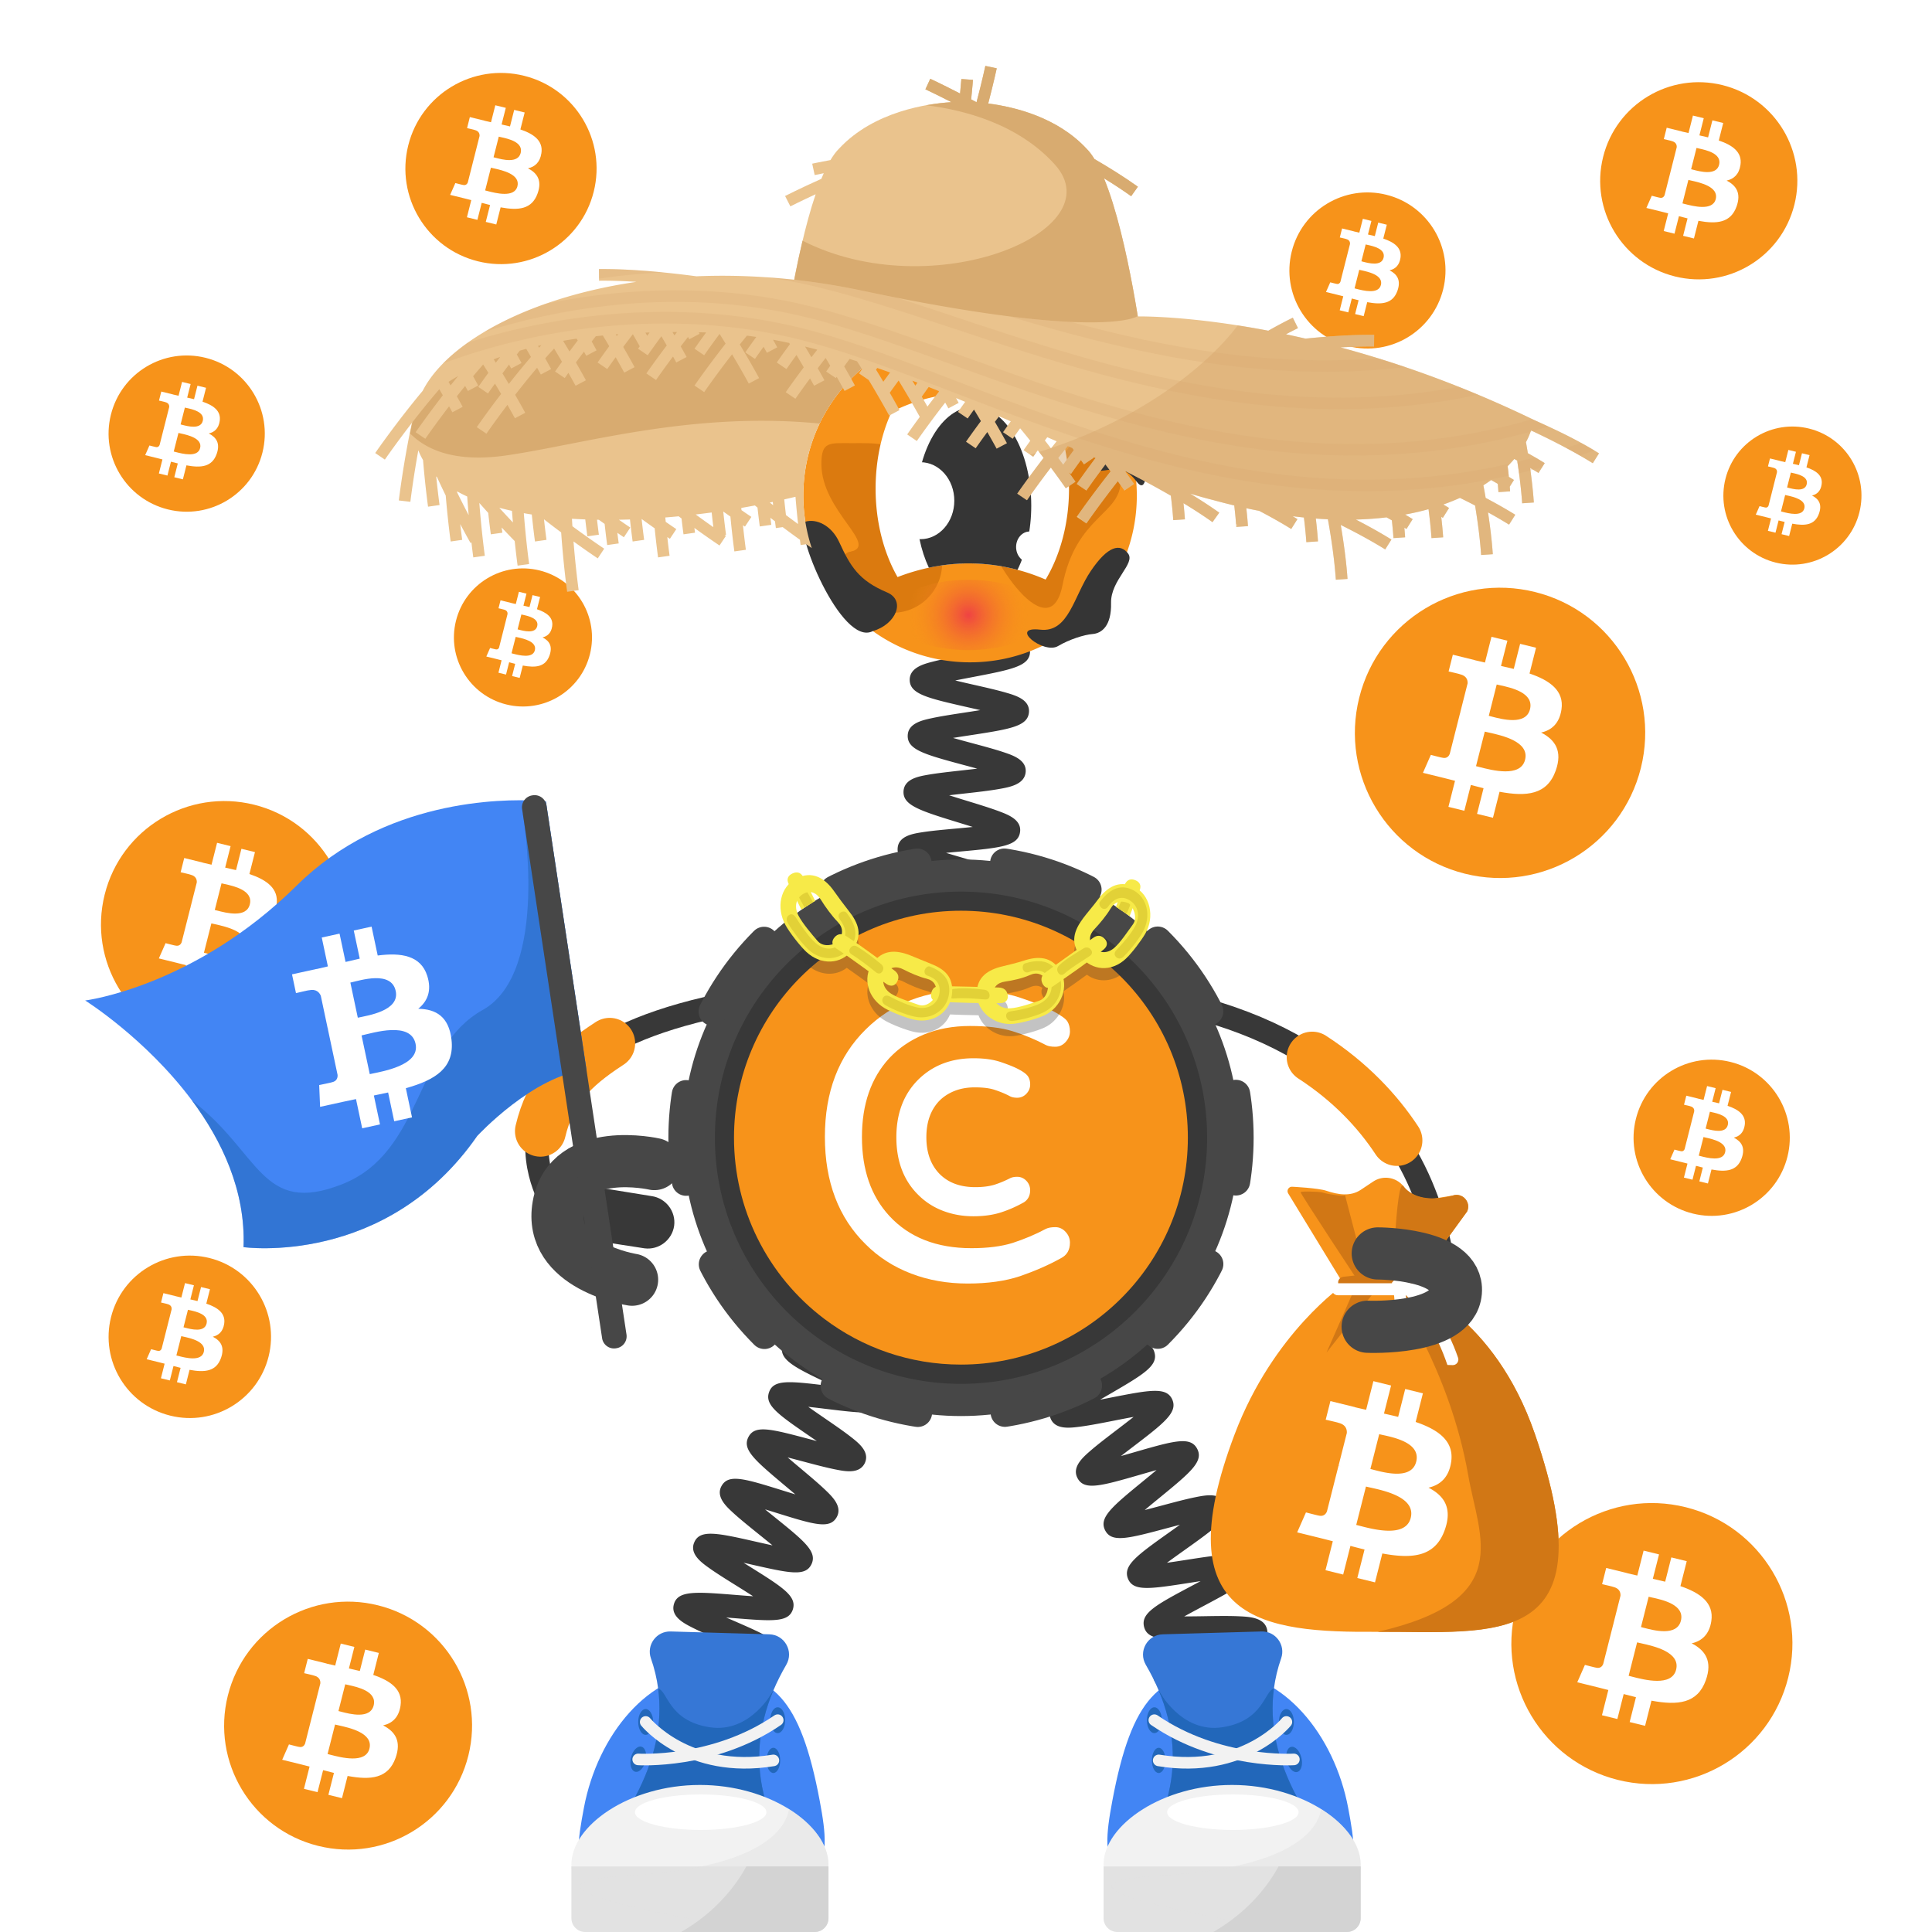 <svg width="1000" height="1000" fill="none" xmlns="http://www.w3.org/2000/svg"><path fill="#fff" d="M0 0h1000v1000H0z"/><path fill="#fff" d="M1000 0H0v1000h1000V0Z"/><path fill="#F7931A" d="M307.312 99.2c-6.61 26.51-33.47 42.65-59.98 36.04-26.51-6.61-42.64-33.46-36.03-59.97 6.61-26.52 33.46-42.65 59.97-36.04 26.51 6.6 42.65 33.45 36.04 59.97Z"/><path fill="#fff" fill-rule="evenodd" d="M280.232 79.29c.99-6.48-4.03-9.97-10.88-12.29l2.22-8.78-5.43-1.33-2.17 8.55c-1.43-.35-2.89-.68-4.35-1.01l2.18-8.61-5.43-1.33-2.23 8.78c-1.18-.27-2.34-.53-3.47-.8l.01-.03-7.49-1.84-1.44 5.71s4.03.91 3.94.97c2.2.54 2.6 1.97 2.53 3.11l-2.53 10.01c.15.04.35.09.56.18l-.18-.05c-.13-.03-.26-.06-.39-.1l-3.55 14.02c-.27.66-.95 1.64-2.49 1.27.05.08-3.95-.97-3.95-.97l-2.7 6.12 7.07 1.73c.79.19 1.57.39 2.34.59l1.53.39-2.25 8.88 5.42 1.33 2.23-8.79c1.48.4 2.92.76 4.33 1.11l-2.22 8.75 5.43 1.33 2.25-8.87c9.26 1.73 16.22 1.03 19.15-7.22 2.36-6.64-.12-10.47-4.99-12.97 3.56-.79 6.24-3.09 6.95-7.84Zm-12.41 17.13c-1.54 6.09-11.22 3.57-15.65 2.42-.4-.1-.75-.2-1.06-.27l2.98-11.77c.37.09.82.19 1.33.3 4.59 1.02 13.98 3.09 12.4 9.32Zm-11.47-14.78c3.69.97 11.75 3.09 13.15-2.45 1.43-5.66-6.4-7.37-10.22-8.2-.43-.09-.81-.18-1.12-.25l-2.7 10.67c.25.07.55.15.89.23Z" clip-rule="evenodd"/><path fill="#F7931A" d="M849.314 397.51c-10.04 40.25-50.81 64.75-91.08 54.71-40.25-10.04-64.75-50.81-54.71-91.06 10.03-40.26 50.81-64.76 91.06-54.72 40.27 10.03 64.77 50.81 54.73 91.07Z"/><path fill="#fff" fill-rule="evenodd" d="M808.206 367.28c1.5-9.84-6.12-15.14-16.53-18.67l3.38-13.34-8.24-2.02-3.29 12.98c-2.17-.53-4.39-1.03-6.61-1.53l3.31-13.07-8.24-2.02-3.38 13.33c-1.79-.4-3.56-.8-5.26-1.22l.01-.04-11.37-2.8-2.19 8.67s6.12 1.38 5.99 1.47c3.34.82 3.94 3 3.84 4.72l-3.85 15.19c.23.06.53.14.86.27l-.28-.07c-.19-.05-.39-.1-.59-.14l-5.39 21.28c-.41 1-1.44 2.5-3.78 1.93.08.12-5.99-1.47-5.99-1.47l-4.09 9.29 10.73 2.63c1.2.3 2.38.6 3.55.9.78.2 1.55.4 2.32.59l-3.41 13.49 8.23 2.02 3.38-13.35c2.25.6 4.43 1.16 6.57 1.68l-3.37 13.28 8.24 2.02 3.41-13.46c14.06 2.62 24.63 1.56 29.08-10.96 3.59-10.08-.18-15.9-7.58-19.69 5.4-1.19 9.46-4.68 10.54-11.89Zm-18.84 26.01c-2.34 9.25-17.04 5.43-23.77 3.68-.61-.16-1.15-.3-1.61-.41l4.53-17.87c.56.14 1.25.29 2.03.46 6.96 1.54 21.22 4.69 18.82 14.14Zm-17.42-22.43c5.61 1.47 17.84 4.69 19.97-3.72 2.18-8.6-9.71-11.19-15.52-12.46-.65-.14-1.23-.27-1.7-.38l-4.1 16.21c.39.09.84.21 1.35.35Z" clip-rule="evenodd"/><path fill="#F7931A" d="M746.983 149.77c-5.4 21.65-27.32 34.82-48.97 29.42-21.64-5.4-34.82-27.32-29.42-48.96 5.39-21.65 27.32-34.82 48.96-29.43 21.65 5.39 34.83 27.32 29.43 48.97Z"/><path fill="#fff" fill-rule="evenodd" d="M724.876 133.52c.8-5.29-3.29-8.14-8.89-10.04l1.82-7.17-4.43-1.09-1.77 6.98c-1.17-.29-2.36-.56-3.55-.82l1.78-7.03-4.43-1.09-1.82 7.17c-.96-.22-1.91-.43-2.83-.66l.01-.02-6.11-1.5-1.18 4.66s3.29.74 3.22.79c1.8.44 2.12 1.61 2.07 2.54l-2.07 8.17c.12.03.28.08.46.15l-.15-.04c-.1-.03-.21-.05-.32-.08l-2.9 11.44c-.22.54-.78 1.34-2.03 1.04.04.06-3.22-.79-3.22-.79l-2.2 5 5.77 1.42c.64.16 1.28.32 1.91.48.42.11.84.21 1.25.32l-1.83 7.25 4.43 1.09 1.82-7.18c1.21.32 2.38.62 3.53.9l-1.81 7.14 4.43 1.09 1.83-7.24c7.56 1.41 13.24.84 15.64-5.89 1.93-5.42-.1-8.55-4.07-10.59 2.88-.65 5.06-2.53 5.64-6.4Zm-10.12 13.98c-1.26 4.97-9.16 2.92-12.78 1.98-.33-.08-.62-.16-.86-.22l2.43-9.61c.3.07.67.16 1.09.25 3.74.82 11.4 2.52 10.12 7.6Zm-9.37-12.06c3.02.79 9.59 2.52 10.74-2 1.17-4.62-5.22-6.02-8.35-6.7-.35-.08-.66-.14-.91-.21l-2.21 8.71c.21.06.45.13.73.2Z" clip-rule="evenodd"/><path fill="#F7931A" d="M305.357 338.59c-4.77 19.15-24.17 30.8-43.32 26.03-19.14-4.77-30.8-24.17-26.02-43.32 4.77-19.15 24.17-30.8 43.32-26.03 19.14 4.78 30.79 24.17 26.02 43.32Z"/><path fill="#fff" fill-rule="evenodd" d="M285.799 324.22c.71-4.68-2.91-7.2-7.86-8.88l1.61-6.34-3.92-.96-1.56 6.18c-1.03-.25-2.09-.49-3.14-.73l1.58-6.22-3.92-.96-1.61 6.34c-.85-.19-1.69-.38-2.5-.58v-.02l-5.41-1.33-1.04 4.12s2.91.66 2.85.7c1.59.39 1.88 1.43 1.83 2.25l-1.83 7.23c.11.03.25.07.41.13l-.13-.03c-.09-.02-.19-.05-.28-.07l-2.56 10.12c-.19.48-.69 1.19-1.8.92.04.06-2.85-.7-2.85-.7l-1.95 4.42 5.1 1.25c.57.14 1.13.29 1.69.43.37.1.74.19 1.11.28l-1.62 6.42 3.92.96 1.61-6.35c1.07.29 2.11.55 3.13.8l-1.6 6.32 3.92.96 1.62-6.4c6.69 1.25 11.72.74 13.83-5.21 1.71-4.79-.08-7.56-3.6-9.36 2.52-.6 4.46-2.26 4.97-5.69Zm-8.96 12.37c-1.11 4.4-8.11 2.58-11.31 1.75-.29-.07-.55-.14-.76-.2l2.15-8.5c.27.07.59.14.96.22 3.32.73 10.1 2.23 8.96 6.73Zm-8.29-10.67c2.67.7 8.49 2.23 9.5-1.77 1.04-4.09-4.62-5.32-7.38-5.92-.31-.07-.58-.13-.81-.18l-1.95 7.71c.18.04.4.09.64.16Z" clip-rule="evenodd"/><path fill="#F7931A" d="M962.427 265.16c-4.77 19.15-24.17 30.8-43.32 26.03-19.14-4.77-30.8-24.17-26.02-43.32 4.77-19.15 24.17-30.8 43.32-26.03 19.14 4.77 30.8 24.17 26.02 43.32Z"/><path fill="#fff" fill-rule="evenodd" d="M942.869 250.79c.71-4.68-2.91-7.2-7.86-8.88l1.61-6.34-3.92-.96-1.56 6.18c-1.03-.25-2.09-.49-3.14-.73l1.58-6.22-3.92-.96-1.61 6.34c-.85-.19-1.69-.38-2.5-.58v-.02l-5.41-1.33-1.04 4.12s2.91.66 2.85.7c1.59.39 1.88 1.43 1.83 2.25l-1.83 7.23c.11.03.25.07.41.13l-.13-.03c-.09-.02-.19-.05-.28-.07l-2.56 10.12c-.19.48-.69 1.19-1.8.92.04.06-2.85-.7-2.85-.7l-1.95 4.42 5.1 1.25c.57.14 1.13.29 1.69.43.37.1.74.19 1.11.28l-1.62 6.42 3.92.96 1.61-6.35c1.07.29 2.11.55 3.13.8l-1.6 6.32 3.92.96 1.62-6.4c6.69 1.25 11.72.74 13.83-5.21 1.71-4.79-.08-7.56-3.6-9.36 2.53-.61 4.46-2.27 4.97-5.69Zm-8.96 12.37c-1.11 4.4-8.11 2.58-11.31 1.75-.29-.07-.55-.14-.76-.2l2.15-8.5c.27.07.59.14.96.22 3.32.73 10.1 2.23 8.96 6.73Zm-8.28-10.68c2.67.7 8.49 2.23 9.5-1.77 1.04-4.09-4.62-5.32-7.38-5.92-.31-.07-.58-.13-.81-.18l-1.95 7.71c.18.04.39.1.64.16Z" clip-rule="evenodd"/><path fill="#F7931A" d="M928.781 105.92c-6.82 27.34-34.51 43.98-61.86 37.16-27.33-6.82-43.97-34.51-37.15-61.84 6.81-27.34 34.51-43.98 61.84-37.17 27.35 6.82 43.99 34.51 37.17 61.85Z"/><path fill="#fff" fill-rule="evenodd" d="M900.862 85.4c1.02-6.69-4.15-10.28-11.22-12.68l2.29-9.06-5.6-1.37-2.23 8.82c-1.47-.36-2.98-.7-4.49-1.04l2.25-8.88-5.6-1.37-2.29 9.05c-1.22-.27-2.41-.54-3.58-.83l.01-.03-7.72-1.9-1.49 5.89s4.15.94 4.07 1c2.27.56 2.68 2.03 2.61 3.21l-2.61 10.32c.16.04.36.1.58.18l-.19-.05c-.13-.03-.26-.07-.4-.1l-3.66 14.45c-.28.68-.98 1.7-2.57 1.31.06.08-4.07-1-4.07-1l-2.78 6.31 7.29 1.79c.81.2 1.62.41 2.41.61.53.14 1.06.27 1.58.4l-2.32 9.16 5.59 1.37 2.29-9.06c1.53.41 3.01.79 4.46 1.14l-2.29 9.02 5.6 1.37 2.32-9.14c9.55 1.78 16.73 1.06 19.75-7.44 2.44-6.85-.12-10.8-5.14-13.37 3.66-.82 6.41-3.19 7.15-8.08Zm-12.8 17.66c-1.59 6.28-11.57 3.68-16.14 2.5-.41-.11-.78-.2-1.09-.28l3.07-12.14c.38.09.85.2 1.38.31 4.73 1.05 14.41 3.19 12.78 9.61Zm-11.83-15.24c3.81 1 12.12 3.18 13.57-2.52 1.48-5.84-6.6-7.6-10.54-8.46-.44-.1-.84-.18-1.15-.26l-2.79 11.01c.25.06.56.14.91.23Z" clip-rule="evenodd"/><path fill="#F7931A" d="M178.093 493.95c-8.53 34.22-43.19 55.04-77.42 46.51-34.21-8.53-55.04-43.19-46.5-77.41 8.53-34.22 43.19-55.05 77.41-46.52 34.22 8.53 55.05 43.2 46.51 77.42Z"/><path fill="#fff" fill-rule="evenodd" d="M143.149 468.26c1.27-8.37-5.2-12.87-14.05-15.87l2.87-11.34-7.01-1.72-2.79 11.04c-1.84-.45-3.73-.88-5.62-1.3l2.81-11.11-7-1.72-2.87 11.33c-1.52-.34-3.02-.68-4.48-1.04l.01-.04-9.66-2.38-1.86 7.37s5.2 1.17 5.09 1.25c2.84.7 3.35 2.55 3.27 4.01l-3.27 12.91c.2.05.45.12.73.23l-.24-.06c-.16-.04-.33-.08-.5-.12l-4.58 18.09c-.35.85-1.23 2.12-3.21 1.64.07.1-5.09-1.25-5.09-1.25l-3.48 7.9 9.12 2.24c1.02.25 2.02.51 3.02.77.66.17 1.32.34 1.97.5l-2.9 11.47 7 1.72 2.87-11.34c1.91.51 3.77.98 5.59 1.43l-2.86 11.29 7.01 1.72 2.9-11.44c11.95 2.23 20.94 1.33 24.72-9.31 3.05-8.57-.15-13.51-6.44-16.73 4.56-1.05 8.01-4.02 8.93-10.14Zm-16.02 22.1c-1.99 7.86-14.48 4.61-20.2 3.12-.51-.13-.97-.25-1.37-.35l3.85-15.19c.48.12 1.06.25 1.72.39 5.92 1.32 18.04 4 16 12.03Zm-14.81-19.07c4.77 1.25 15.17 3.99 16.98-3.16 1.85-7.31-8.26-9.51-13.19-10.59-.56-.12-1.05-.23-1.45-.33l-3.49 13.79c.33.08.72.18 1.15.29Z" clip-rule="evenodd"/><path fill="#F7931A" d="M139.033 702.11c-5.62 22.52-28.43 36.23-50.96 30.61-22.52-5.61-36.23-28.43-30.61-50.95 5.61-22.52 28.43-36.23 50.95-30.62 22.53 5.62 36.23 28.43 30.62 50.96Z"/><path fill="#fff" fill-rule="evenodd" d="M116.034 685.2c.84-5.51-3.42-8.47-9.25-10.44l1.89-7.46-4.61-1.13-1.84 7.26c-1.21-.3-2.46-.58-3.7-.86l1.85-7.31-4.61-1.13-1.89 7.46c-1-.23-1.99-.45-2.95-.68l.01-.02-6.36-1.56-1.23 4.85s3.42.77 3.35.82c1.87.46 2.21 1.68 2.15 2.64l-2.15 8.5c.13.03.3.08.48.15l-.16-.04c-.11-.03-.22-.05-.33-.08l-3.02 11.91c-.23.56-.81 1.4-2.11 1.08.05.07-3.35-.82-3.35-.82l-2.29 5.2 6 1.47c.67.17 1.33.34 1.99.5.44.11.87.22 1.3.33l-1.91 7.55 4.61 1.13 1.89-7.47c1.26.34 2.48.65 3.68.94l-1.88 7.43 4.61 1.13 1.91-7.53c7.87 1.47 13.78.87 16.27-6.13 2.01-5.64-.1-8.89-4.24-11.01 3.01-.7 5.28-2.65 5.89-6.68Zm-10.54 14.55c-1.31 5.17-9.53 3.04-13.3 2.06-.34-.09-.64-.17-.9-.23l2.53-10c.31.08.7.16 1.13.26 3.9.86 11.88 2.62 10.54 7.91Zm-9.75-12.55c3.14.82 9.98 2.62 11.17-2.08 1.22-4.81-5.43-6.26-8.68-6.97-.37-.08-.69-.15-.95-.21l-2.3 9.07c.22.04.47.11.76.19Z" clip-rule="evenodd"/><path fill="#F7931A" d="M242.424 908.693c-8.57 34.38-43.39 55.3-77.78 46.73-34.37-8.57-55.3-43.39-46.72-77.77 8.57-34.38 43.39-55.31 77.77-46.73 34.38 8.57 55.3 43.39 46.73 77.77Z"/><path fill="#fff" fill-rule="evenodd" d="M207.313 882.883c1.28-8.41-5.22-12.93-14.11-15.94l2.879-11.389-7.039-1.731-2.81 11.091c-1.85-.45-3.75-.88-5.64-1.31l2.83-11.161-7.041-1.729-2.889 11.39c-1.53-.34-3.04-.681-4.5-1.041l.01-.04-9.71-2.39-1.87 7.401s5.22 1.18 5.11 1.25c2.85.7 3.37 2.559 3.279 4.029l-3.279 12.971c.2.05.45.119.73.229l-.241-.06c-.16-.04-.329-.08-.509-.12l-4.601 18.18c-.35.85-1.229 2.131-3.229 1.651.07.1-5.121-1.26-5.121-1.26l-3.5 7.94 9.161 2.25c1.02.25 2.03.51 3.03.77.67.17 1.329.339 1.979.509l-2.909 11.52 7.03 1.73 2.89-11.399c1.92.51 3.79.99 5.61 1.43l-2.88 11.34 7.04 1.73 2.91-11.5c12.01 2.24 21.029 1.33 24.829-9.36 3.06-8.61-.149-13.57-6.469-16.81 4.64-1.03 8.1-4.011 9.03-10.171Zm-16.091 22.211c-2 7.9-14.549 4.63-20.299 3.14-.52-.13-.981-.251-1.371-.351l3.871-15.26c.48.12 1.07.25 1.73.39 5.94 1.32 18.119 4.011 16.069 12.081Zm-14.879-19.161c4.79 1.26 15.24 4 17.06-3.17 1.86-7.34-8.301-9.56-13.261-10.64-.56-.12-1.05-.229-1.45-.329l-3.509 13.839c.34.08.72.19 1.16.3Z" clip-rule="evenodd"/><path fill="#F7931A" d="M135.851 234.21c-5.4 21.66-27.35 34.85-49.01 29.45-21.66-5.4-34.85-27.34-29.44-49.01 5.4-21.67 27.34-34.85 49.01-29.45 21.65 5.4 34.84 27.35 29.44 49.01Z"/><path fill="#fff" fill-rule="evenodd" d="M113.718 217.95c.81-5.3-3.29-8.15-8.89-10.05l1.82-7.18-4.44-1.09-1.77 6.99c-1.17-.29-2.36-.56-3.55-.82l1.78-7.03-4.43-1.09-1.82 7.17c-.97-.22-1.91-.43-2.83-.66l.01-.02-6.12-1.5-1.18 4.67s3.29.74 3.22.79c1.8.44 2.12 1.61 2.07 2.54l-2.07 8.18c.12.03.28.08.46.15l-.15-.04c-.1-.03-.21-.05-.32-.08l-2.9 11.45c-.22.54-.78 1.34-2.03 1.04.04.06-3.23-.79-3.23-.79l-2.2 5 5.77 1.42c.64.16 1.28.32 1.91.48.42.11.84.21 1.25.32l-1.84 7.26 4.43 1.09 1.82-7.18c1.21.32 2.39.62 3.54.9l-1.81 7.15 4.44 1.09 1.84-7.25c7.57 1.41 13.26.84 15.65-5.9 1.93-5.42-.1-8.55-4.08-10.6 2.88-.65 5.07-2.53 5.65-6.41Zm-10.14 14c-1.26 4.98-9.17 2.92-12.79 1.98-.33-.08-.62-.16-.86-.22l2.44-9.62c.3.07.67.16 1.09.25 3.74.82 11.41 2.52 10.12 7.61Zm-9.38-12.08c3.02.79 9.6 2.52 10.75-2 1.17-4.63-5.23-6.02-8.35-6.7-.35-.08-.66-.14-.91-.21l-2.21 8.72c.21.06.45.12.72.19Z" clip-rule="evenodd"/><path fill="#F7931A" d="M925.187 598.68c-5.4 21.66-27.35 34.85-49.01 29.45-21.66-5.4-34.85-27.34-29.44-49.01 5.4-21.67 27.34-34.85 49.01-29.45 21.66 5.4 34.84 27.34 29.44 49.01Z"/><path fill="#fff" fill-rule="evenodd" d="M903.068 582.41c.81-5.3-3.29-8.15-8.89-10.05l1.82-7.18-4.44-1.09-1.77 6.99c-1.17-.29-2.36-.56-3.55-.82l1.78-7.03-4.43-1.09-1.82 7.17c-.97-.22-1.91-.43-2.83-.66l.01-.02-6.12-1.5-1.18 4.67s3.29.74 3.22.79c1.8.44 2.12 1.61 2.07 2.54l-2.07 8.18c.12.03.28.08.46.15l-.15-.04c-.1-.03-.21-.05-.32-.08l-2.9 11.45c-.22.54-.78 1.34-2.03 1.04.04.06-3.22-.79-3.22-.79l-2.2 5 5.77 1.42c.64.16 1.28.32 1.91.48.42.11.84.21 1.25.32l-1.84 7.26 4.43 1.09 1.82-7.18c1.21.32 2.39.62 3.54.9l-1.81 7.15 4.44 1.09 1.84-7.25c7.57 1.41 13.26.84 15.65-5.9 1.93-5.42-.1-8.55-4.08-10.59 2.87-.66 5.05-2.54 5.64-6.42Zm-10.14 14c-1.26 4.98-9.17 2.92-12.79 1.98-.33-.08-.62-.16-.86-.22l2.44-9.62c.3.07.67.16 1.09.25 3.73.83 11.41 2.52 10.12 7.61Zm-9.38-12.07c3.02.79 9.6 2.52 10.75-2 1.17-4.63-5.23-6.02-8.35-6.7-.35-.08-.66-.14-.91-.21l-2.21 8.72c.2.05.45.11.72.19Z" clip-rule="evenodd"/><path fill="#F7931A" d="M925.582 868.31c-9.72 38.97-49.19 62.68-88.17 52.97-38.96-9.72-62.68-49.19-52.96-88.15 9.71-38.97 49.18-62.69 88.15-52.98 38.98 9.71 62.7 49.19 52.98 88.16Z"/><path fill="#fff" fill-rule="evenodd" d="M885.781 839.05c1.45-9.53-5.92-14.65-16-18.07l3.27-12.91-7.98-1.96-3.18 12.57c-2.1-.51-4.25-1-6.39-1.48l3.21-12.65-7.98-1.96-3.27 12.91c-1.74-.39-3.44-.77-5.1-1.18l.01-.04-11.01-2.71-2.12 8.39s5.92 1.34 5.8 1.42c3.23.79 3.82 2.9 3.72 4.57l-3.72 14.71c.22.06.51.14.83.26l-.27-.07c-.19-.05-.38-.09-.57-.14l-5.22 20.6c-.4.97-1.4 2.42-3.66 1.87.08.11-5.8-1.43-5.8-1.43l-3.96 9 10.39 2.55c1.16.29 2.31.58 3.44.87.76.19 1.5.39 2.25.57l-3.3 13.06 7.97 1.96 3.27-12.92c2.18.58 4.29 1.12 6.36 1.63l-3.26 12.86 7.98 1.96 3.3-13.03c13.61 2.54 23.84 1.51 28.15-10.61 3.47-9.76-.17-15.39-7.33-19.06 5.2-1.18 9.12-4.56 10.17-11.54Zm-18.23 25.18c-2.26 8.95-16.5 5.25-23.01 3.56-.59-.15-1.11-.29-1.56-.4l4.38-17.3c.54.13 1.21.28 1.96.45 6.74 1.49 20.54 4.54 18.23 13.69Zm-16.87-21.72c5.43 1.43 17.27 4.54 19.34-3.6 2.11-8.32-9.4-10.83-15.03-12.06-.63-.14-1.19-.26-1.65-.37l-3.97 15.69c.37.1.82.21 1.31.34Z" clip-rule="evenodd"/><path stroke="#383838" stroke-miterlimit="10" stroke-width="12.035" d="M285.352 621.96s-57.11-92.95 144.68-109.48"/><path stroke="#F7931A" stroke-linecap="round" stroke-miterlimit="10" stroke-width="26.366" d="M279.734 585.51c5-21.05 16.25-32.77 35.84-45.48"/><path fill="#383838" fill-rule="evenodd" d="M299.71 627.19c1.04-7.4 7.94-12.67 15.34-11.69l22.2 3.6c7.4 1.04 12.67 7.94 11.69 15.34-1.04 7.4-7.94 12.67-15.34 11.69l-20.4-3.15c-7.47-1.04-14.52-8.39-13.49-15.79Z" clip-rule="evenodd"/><path stroke="#383838" stroke-miterlimit="10" stroke-width="12.035" d="M748.003 686.94s18.5-157.93-183.3-174.45"/><path stroke="#F7931A" stroke-linecap="round" stroke-miterlimit="10" stroke-width="26.366" d="M723.042 590.29c-10.13-15.37-24.28-30.4-43.87-43.12"/><path fill="#383838" fill-rule="evenodd" d="M740.62 669.961c.62-7.45-4.94-14.111-12.36-14.801l-20.6-1.44c-7.45-.63-14.11 4.941-14.8 12.361-.62 7.45 4.94 14.11 12.36 14.8l20.6 1.44c7.51.65 14.18-4.91 14.8-12.36Z" clip-rule="evenodd"/><path fill="#383838" d="M607.97 927.36c.42-.25 1.66-1.4 1.82-3.44l-12-.94c.58-7.43 9.51-8.77 31.08-11.99 1.83-.27 3.88-.579 5.98-.909-2.55-.58-5.08-1.121-7.3-1.601-20.31-4.39-28.72-6.209-28.82-13.379-.1-7.51 8.7-9.63 29.95-14.75 1.57-.38 3.31-.801 5.09-1.241-2.4-.29-4.75-.55-6.83-.79-6.4-.72-12.44-1.39-17.21-2.23-4.8-.84-12.06-2.12-12.74-8.16-.86-7.35 7.6-10.44 28.03-17.92 1.3-.48 2.73-1 4.2-1.54-2.04.02-4.03.05-5.81.08-20.83.34-29.45.481-31.23-6.449-1.82-7.17 6.1-11.381 25.22-21.551 1.25-.67 2.62-1.39 4.03-2.15-1.98.3-3.9.601-5.64.871-20.62 3.21-29.16 4.539-31.91-2.051-2.82-6.9 4.47-12.08 22.08-24.6 1.46-1.04 3.1-2.2 4.76-3.4-2.22.58-4.39 1.16-6.32 1.67-20.49 5.48-28.96 7.75-32.34 1.29-3.46-6.63 3.43-12.27 20.06-25.9 1.97-1.61 4.26-3.49 6.51-5.38-2.86.79-5.75 1.62-8.23 2.34-20.74 5.98-29.32 8.46-32.73 1.73-2.91-5.66 2.86-10.69 6.69-14.01 3.77-3.29 8.98-7.25 14.01-11.09 2.52-1.92 5.55-4.24 8.38-6.47-3.42.61-6.99 1.31-9.98 1.9-6.31 1.24-12.83 2.52-17.9 3.17-5.11.66-12.83 1.651-15.14-4.409-2.29-6 4.04-10.23 8.24-13.04 4.09-2.73 9.69-5.981 15.1-9.111 3.03-1.76 6.73-3.9 10.1-5.95-3.58.09-7.38.26-10.53.4-21.43.95-31.21 1.38-32.82-6.25-1.34-6.25 5.55-9.429 10.1-11.529 4.43-2.04 10.15-4.251 16.21-6.591 3.26-1.26 7.24-2.8 10.89-4.3-3.41-.42-7.02-.809-10.02-1.129-21.44-2.29-31.22-3.341-31.72-11.121-.42-7.45 8.04-9.44 28.46-14.25 7.98-1.88 20.05-4.719 22.41-6.379-.39.28-1.51 1.51-1.51 3.52h12.04c0 7.47-8.83 9.549-30.18 14.579-1.34.32-2.81.66-4.32 1.02 2.14.24 4.23.461 6.1.671 6.39.68 12.43 1.329 17.2 2.139 4.79.81 12.02 2.05 12.78 8.04.95 7.33-7.46 10.58-27.8 18.43-1.08.42-2.25.87-3.45 1.34 1.79-.07 3.52-.149 5.09-.219 20.82-.92 29.44-1.301 31.42 5.599 2.09 7.02-5.67 11.52-24.41 22.39-1.15.67-2.4 1.39-3.7 2.15 1.77-.34 3.49-.68 5.04-.98 20.68-4.06 29.24-5.74 32.27.81 3.04 6.76-4.01 12.15-21.06 25.15-1.67 1.27-3.56 2.72-5.47 4.2 2.41-.67 4.79-1.36 6.87-1.96 20.58-5.93 29.1-8.39 32.57-1.83 3.5 6.59-3.35 12.2-19.89 25.75-2.18 1.78-4.75 3.89-7.22 5.98 3.04-.77 6.14-1.599 8.77-2.299 6.2-1.66 12.6-3.371 17.6-4.371 5.03-1 12.63-2.52 15.37 3.3 2.77 5.71-3.15 10.52-7.07 13.71-3.84 3.12-9.13 6.88-14.25 10.52-2.68 1.91-5.93 4.22-8.93 6.44 3.4-.47 6.97-1.03 9.94-1.49 6.41-1 13.03-2.03 18.18-2.48 5.18-.46 13.01-1.15 15.06 5.07 2.02 6.05-4.45 10.03-8.73 12.67-4.18 2.58-9.89 5.61-15.4 8.55-3.03 1.61-6.71 3.57-10.09 5.45 3.48-.01 7.18-.06 10.25-.11 6.5-.11 13.23-.209 18.41.051 5.21.26 13.08.659 14.26 7.099 1.35 7.37-6.87 10.381-26.73 17.651-3.15 1.15-6.96 2.549-10.51 3.929 3.29.42 6.74.81 9.62 1.13 21.43 2.4 31.21 3.5 31.71 11.25.41 7.47-8.05 9.5-28.49 14.43-3.18.77-7.02 1.69-10.62 2.63 3.16.73 6.44 1.44 9.21 2.04 21.02 4.54 30.62 6.61 30.32 14.37-.2 7.39-8.86 8.68-29.76 11.8-8.04 1.17-20.2 2.99-22.67 4.43ZM505.141 627.51c-2.51-5.93 3.73-10.7 7.86-13.86 4.15-3.17 9.77-6.92 15.21-10.54 1.95-1.3 4.2-2.8 6.44-4.32-3.15.54-6.36 1.14-9.09 1.65-6.12 1.14-12.44 2.32-17.29 2.91-4.93.61-12.39 1.52-14.67-4.28-2.78-7.14 4.98-12.06 23.72-23.93 2.02-1.28 4.36-2.76 6.67-4.26-3.32.47-6.72.99-9.6 1.44-6.4.99-12.45 1.93-17.29 2.38-4.94.46-12.42 1.15-14.48-4.76-2.16-6.07 4.43-10.49 8.79-13.41 4.39-2.94 10.29-6.36 15.99-9.66 2.14-1.24 4.65-2.69 7.1-4.15-3.54.3-7.2.67-10.29.98-6.41.65-12.47 1.26-17.29 1.45-4.95.2-12.43.49-14.14-5.55-2.18-7.52 6.85-11.89 26.63-21.47 2.39-1.16 5.21-2.52 7.95-3.89-3.87-.08-7.99-.08-11.39-.09-6.43-.01-12.5-.01-17.29-.31-4.96-.31-12.44-.77-13.45-7.02-1.31-7.77 8.17-10.87 28.95-17.67 2.78-.91 6.11-2 9.27-3.09-3.74-.69-7.75-1.34-11.06-1.89-6.23-1.02-12.66-2.08-17.5-3.19-4.97-1.14-12.48-2.87-12.39-9.35 0-6.39 7.54-8.07 12.52-9.17 4.88-1.08 11.35-2.1 17.62-3.07 2.96-.46 6.48-1.01 9.85-1.59-2.98-.92-6.04-1.82-8.64-2.58-6.26-1.84-12.73-3.74-17.62-5.52-4.89-1.79-12.27-4.49-11.59-10.91.62-6.16 8-7.29 12.89-8.05 4.8-.74 10.88-1.29 17.32-1.88 2.61-.24 5.64-.52 8.65-.83-2.21-.69-4.39-1.36-6.31-1.95-21.35-6.55-30.18-9.26-29.5-16.85.62-6.13 7.87-7.38 12.66-8.22 4.73-.82 10.74-1.49 17.1-2.2 2.53-.28 5.45-.61 8.36-.96a790.9 790.9 0 0 0-6.03-1.63c-21.45-5.76-30.33-8.15-29.94-15.73.35-6.16 7.61-7.72 12.41-8.76 4.74-1.02 10.77-1.94 17.16-2.92 2.42-.37 5.2-.79 7.99-1.25-2.14-.5-4.25-.98-6.12-1.4-21.59-4.9-30.52-6.93-30.42-14.48.17-6.2 7.37-8.04 12.13-9.26 4.73-1.21 11.03-2.41 17.12-3.58 8.07-1.54 20.26-3.87 22.69-5.42-.44.28-1.69 1.56-1.69 3.71h12.04c0 7.65-9.01 9.37-30.78 13.53-2.4.46-5.18.99-7.94 1.55 3.28.79 6.66 1.56 9.52 2.21 6.31 1.43 12.27 2.79 16.93 4.15 4.74 1.39 11.91 3.48 11.73 9.68-.3 7.71-9.4 9.1-31.38 12.46-2.4.37-5.19.79-7.95 1.24 3.31.94 6.74 1.86 9.63 2.64 6.23 1.67 12.11 3.25 16.69 4.79 4.67 1.57 11.74 3.94 11.29 10.14-.5 6.5-8.33 7.9-13.5 8.82-5.23.94-12.03 1.7-18.61 2.43-2.27.25-4.88.54-7.5.86 3.24 1.05 6.59 2.08 9.43 2.95 6.13 1.88 11.92 3.66 16.41 5.34 4.59 1.72 11.52 4.32 10.89 10.45-.79 7.62-9.95 8.45-32.08 10.48-1.91.17-4.06.37-6.26.59 2.63.8 5.26 1.57 7.55 2.24 5.97 1.75 12.13 3.56 16.74 5.23 4.64 1.68 11.64 4.21 11.21 10.32-.49 7.34-9.33 8.72-30.69 12.06-1.02.16-2.12.33-3.25.51 1.08.18 2.11.35 3.09.51 21.31 3.5 30.13 4.94 30.71 12.21.5 7.04-7.02 9.5-27.13 16.08-1.44.47-3.02.99-4.65 1.53h2.72c22.22.03 31.41.04 33.14 7.32 1.65 6.89-5.46 10.33-24.46 19.53-2.04.99-4.35 2.11-6.69 3.26 1.77-.17 3.49-.34 5.04-.5 22.11-2.23 31.26-3.16 33.59 4.04 1.93 5.78-4.25 9.88-8.33 12.58-4.02 2.66-9.27 5.71-14.84 8.93-2.12 1.23-4.55 2.64-6.98 4.07 2.14-.32 4.23-.64 6.09-.93 21.91-3.39 30.97-4.8 33.63 2.29 2.18 5.75-3.86 10.12-7.85 13.01-3.94 2.85-9.1 6.12-14.57 9.58-2.15 1.36-4.63 2.93-7.09 4.53 2.35-.42 4.66-.85 6.69-1.23 21.68-4.04 30.65-5.71 33.51 1.29 2.35 5.74-3.61 10.27-7.56 13.26-3.89 2.96-9.24 6.52-14.42 9.96-6.82 4.54-17.13 11.41-18.77 13.77.3-.43.95-2.1.11-4.08l-11.07 4.7ZM352.929 930.65c.54-.39 1.61-1.85 1.47-3.86l-12.01.81c-.43-6.35 6.8-8.76 11.59-10.36 4.74-1.58 11-3.22 17.04-4.81 2.33-.61 5.06-1.33 7.74-2.06-3.18-.65-6.47-1.27-9.25-1.79-19.96-3.76-28.22-5.31-28.22-12.6 0-7.67 9.36-9.3 29.86-12.89 2.46-.43 5.34-.94 8.17-1.46-3.21-.99-6.56-1.96-9.38-2.77-19.56-5.67-27.66-8.01-26.92-15.31.83-7.66 10.3-8.24 31.05-9.51 2.65-.16 5.78-.35 8.82-.58a581.97 581.97 0 0 0-9.45-4.17c-5.73-2.49-11.14-4.84-15.32-6.97-4.09-2.09-10.93-5.59-9.37-11.74 1.84-7.47 11.32-6.71 32.09-5.04 2.69.22 5.88.47 8.97.68-2.97-1.93-6.14-3.91-8.77-5.55-5.09-3.17-10.35-6.45-14.18-9.2-3.75-2.68-10.03-7.18-7.55-13.04 2.86-7.05 12.09-4.96 32.31-.37 2.47.56 5.38 1.22 8.23 1.83-2.47-2.05-5.04-4.12-7.22-5.87-4.71-3.8-9.59-7.72-13.11-10.95-3.63-3.33-9.11-8.35-6.07-13.89 3.58-6.45 11.79-3.89 31.62 2.28 2 .62 4.27 1.33 6.58 2.03-1.81-1.55-3.62-3.06-5.2-4.39-15.89-13.35-22.47-18.88-19.03-25.35 3.33-6.35 11.52-4.17 31.33 1.08 1.26.33 2.62.7 4.04 1.07-1.01-.69-1.98-1.36-2.89-1.98-17.21-11.81-24.33-16.69-21.78-23.47 2.43-6.59 10.68-5.59 30.62-3.17 1.07.13 2.23.27 3.42.41-.62-.29-1.22-.58-1.8-.85-18.51-8.73-26.95-12.71-25.5-19.89 1.42-6.88 9.69-7.22 29.68-8.03 1.34-.05 2.8-.11 4.3-.18-.89-.27-1.75-.53-2.57-.77-20.26-6.08-28.65-8.59-28.26-15.92.41-7.08 8.59-8.51 28.37-11.97 7.69-1.35 19.3-3.38 21.68-4.82-.58.35-1.77 1.74-1.77 3.78h12.04c0 7.67-9.36 9.3-29.87 12.89-2.54.45-5.55.97-8.47 1.52 3.32 1.06 6.82 2.11 9.74 2.98 5.96 1.79 11.6 3.48 15.98 5.1 4.3 1.59 11.49 4.25 10.66 10.53-.92 7.63-10.45 8.02-31.35 8.87-2.73.11-5.99.25-9.12.42 3.24 1.6 6.71 3.24 9.59 4.6 5.4 2.55 10.99 5.18 15.1 7.45 4.02 2.22 10.74 5.93 9.01 12.02-2.18 7.46-11.62 6.31-32.31 3.8-2.68-.33-5.86-.71-8.94-1.04 2.83 2.01 5.85 4.08 8.36 5.81 4.97 3.41 10.12 6.94 13.86 9.88 3.86 3.03 9.7 7.61 7.09 13.35-2.74 5.84-10.15 4.38-15.06 3.41-4.81-.95-10.98-2.58-16.94-4.17-2.39-.63-5.19-1.38-7.96-2.08 2.23 1.92 4.53 3.86 6.49 5.5 4.67 3.92 9.5 7.98 13 11.33 3.56 3.41 8.95 8.56 5.9 14.05-3.57 6.42-11.77 3.87-31.6-2.31-1.69-.53-3.57-1.11-5.51-1.7 1.47 1.2 2.91 2.36 4.2 3.4 16.26 13.09 22.99 18.51 19.8 25.08-3.15 6.39-11.31 4.54-31.02.08-1.27-.29-2.65-.6-4.09-.92l2.53 1.58c17.82 11.12 25.2 15.72 22.96 22.64-2.24 6.71-10.51 6.05-30.48 4.44-1.25-.1-2.61-.21-4.01-.32.82.36 1.62.7 2.37 1.03 19.39 8.42 27.41 11.9 26.14 19.13-1.23 6.94-9.52 7.45-29.57 8.67-1.48.09-3.1.19-4.78.3 1.14.33 2.24.65 3.26.95 20.3 5.88 28.71 8.31 28.32 15.68-.41 7.08-8.6 8.51-28.38 11.97-1.75.31-3.71.65-5.72 1.01 1.48.28 2.92.55 4.23.8 20.82 3.92 29.44 5.54 29.73 12.93.31 7.13-7.8 9.26-27.39 14.39-7.53 1.96-18.91 4.94-21.15 6.56Z"/><path fill="#474747" d="M497.425 732.949c79.56 0 144.05-64.49 144.05-144.05 0-79.56-64.49-144.049-144.05-144.049-79.56 0-144.05 64.489-144.05 144.049 0 79.55 64.49 144.05 144.05 144.05Z"/><path fill="#383838" d="M624.801 588.89c0 70.36-57.03 127.39-127.38 127.39-70.36 0-127.39-57.03-127.39-127.39 0-37.81 16.47-71.77 42.63-95.1a127.042 127.042 0 0 1 18.12-13.49c2.37-1.46 4.8-2.85 7.27-4.15 17.73-9.35 37.93-14.65 59.37-14.65 23.74 0 45.97 6.5 65 17.81 2.42 1.44 4.78 2.95 7.09 4.54 3.91 2.69 7.66 5.59 11.23 8.67 2.07 1.8 4.08 3.66 6.03 5.58 23.48 23.11 38.03 55.25 38.03 90.79Z"/><path stroke="#474747" stroke-dasharray="45.27 45.27" stroke-linecap="round" stroke-miterlimit="10" stroke-width="14.819" d="M599.282 690.739c56.25-56.25 56.25-147.459 0-203.719-56.25-56.25-147.46-56.25-203.72 0-56.26 56.26-56.26 147.459 0 203.719 56.25 56.25 147.46 56.25 203.72 0Z"/><path fill="#F7931A" d="M614.834 588.85c0 64.87-52.59 117.46-117.46 117.46-26.55 0-51.04-8.81-70.71-23.66-14.56-10.99-26.48-25.3-34.63-41.79-7.76-15.68-12.12-33.34-12.12-52.01 0-64.87 52.59-117.46 117.46-117.46 64.87 0 117.46 52.59 117.46 117.46Z"/><path fill="#fff" fill-rule="evenodd" d="M541.491 635.99c1.16-.54 2.72-.82 4.76-.82 2.04 0 3.81.82 5.31 2.45 1.5 1.63 2.24 3.47 2.24 5.58 0 3.81-1.57 6.46-4.63 8.03-6.6 3.67-13.74 6.73-21.22 9.32-7.55 2.52-16.6 3.81-27.07 3.81-10.47 0-20.27-1.7-29.31-5.17-9.05-3.47-16.87-8.5-23.46-15.1-14.08-13.81-21.15-32.37-21.15-55.64 0-23.26 7.07-41.76 21.15-55.63 13.67-13.54 31.29-20.27 52.85-20.27 10.41 0 19.38 1.29 26.93 3.81 7.55 2.52 13.33 4.9 17.34 7.07 4.01 2.18 6.46 3.95 7.28 5.31.82 1.36 1.29 3.06 1.29 5.1 0 2.04-.75 3.88-2.24 5.51-1.5 1.63-3.26 2.45-5.31 2.45-2.04 0-3.6-.27-4.76-.82-5.64-2.99-11.43-5.37-17.34-7.21-5.92-1.84-13.26-2.72-22.1-2.72-8.84 0-16.8 1.5-23.87 4.42-7.14 2.99-13.06 7.07-17.89 12.24-9.45 10.27-14.15 23.87-14.15 40.81s4.69 30.54 14.15 40.81c10.27 11.15 24.49 16.73 42.51 16.73 8.3 0 15.44-.88 21.36-2.72 5.97-1.97 11.75-4.35 17.33-7.35Z" clip-rule="evenodd"/><path fill="#fff" fill-rule="evenodd" stroke="#fff" stroke-width="5.873" d="M524.151 612.459c.54-.27 1.36-.41 2.38-.41 1.02 0 1.9.411 2.65 1.221a4.02 4.02 0 0 1 1.09 2.79c0 1.9-.75 3.269-2.31 4.009-3.33 1.84-6.87 3.4-10.61 4.63-3.74 1.22-8.3 1.901-13.53 1.901-5.24 0-10.13-.881-14.62-2.591-4.49-1.7-8.43-4.22-11.77-7.55-7.07-6.94-10.54-16.19-10.54-27.82 0-11.63 3.54-20.88 10.54-27.82 6.87-6.73 15.64-10.13 26.46-10.13 5.24 0 9.73.611 13.47 1.911 3.74 1.29 6.67 2.449 8.64 3.539 2.04 1.09 3.2 1.971 3.67 2.651.41.68.61 1.5.61 2.52s-.34 1.899-1.09 2.719c-.75.82-1.63 1.221-2.65 1.221s-1.84-.141-2.38-.411c-2.79-1.5-5.71-2.65-8.64-3.6-2.92-.95-6.67-1.36-11.02-1.36s-8.37.75-11.97 2.24c-3.54 1.5-6.53 3.54-8.91 6.12-4.69 5.17-7.07 11.97-7.07 20.4 0 8.43 2.38 15.231 7.07 20.401 5.17 5.58 12.24 8.359 21.22 8.359 4.15 0 7.69-.469 10.68-1.359 2.91-.92 5.84-2.151 8.63-3.581Z" clip-rule="evenodd"/><path stroke="#474747" stroke-linecap="round" stroke-linejoin="round" stroke-miterlimit="10" stroke-width="27" d="M327.165 662.37s-43.64-6.71-38.12-38.29c5.52-31.58 49.64-21.56 49.64-21.56"/><path fill="#4285F4" fill-rule="evenodd" d="m282.548 414.811 21.02 139c-27.31 2.5-56.56 34.14-56.56 34.14-47.18 67.97-120.95 57.56-120.95 57.56 1.12-29.25-11.26-55.2-26.72-75.94-23.94-32.11-55.26-51.72-55.26-51.72s56.4-6.99 109.59-59.58c45.05-44.54 106.26-44.81 123.93-43.84 3.17.17 4.95.38 4.95.38Z" clip-rule="evenodd"/><path fill="#2366B5" fill-rule="evenodd" d="m282.546 414.81 21.02 139c-27.31 2.5-56.56 34.14-56.56 34.14-47.18 67.97-120.95 57.56-120.95 57.56 1.12-29.25-11.26-55.2-26.72-75.94 35.42 27.01 35.75 59.88 77.72 43.4 41.98-16.49 37.71-70.69 72.77-90.2 35.08-19.52 20.78-101.61 20.78-101.61l6.98-6.73c3.18.17 4.96.38 4.96.38Z" clip-rule="evenodd" opacity=".5"/><path fill="#474747" fill-rule="evenodd" d="m319.042 697.84-.3.05c-3.4.51-6.57-1.83-7.09-5.23l-41.41-273.88a6.239 6.239 0 0 1 5.23-7.09l.3-.05c3.4-.51 6.57 1.83 7.09 5.23l41.41 273.88c.51 3.4-1.83 6.58-5.23 7.09Z" clip-rule="evenodd"/><path fill="#fff" d="M204.821 512.94c2.18 10.29-14.42 12.67-19.62 13.82l-3.85-18.179c5.2-1.15 21.2-6.371 23.47 4.359Zm10.28 27.331c2.4 11.3-17.46 14.319-23.71 15.699l-4.25-20.04c6.26-1.37 25.46-7.449 27.96 4.341Zm6.04-35.181c-3.34-10.55-13.52-12.1-25.64-10.52l-3.17-14.96-9.22 2.02 3.09 14.56c-2.42.53-4.89 1.12-7.34 1.71l-3.11-14.66-9.21 2.02 3.17 14.95c-1.99.48-3.94.951-5.85 1.371l-.01-.051-12.71 2.79 2.06 9.721s6.78-1.621 6.69-1.471c3.73-.82 5.4 1.06 6.15 2.83l3.61 17.04c.26-.06.6-.119.99-.149-.31.07-.64.139-.97.209l5.06 23.87c.08 1.2-.22 3.2-2.82 3.78.14.08-6.7 1.47-6.7 1.47l.47 11.28 11.99-2.629c2.23-.49 4.44-.931 6.59-1.391l3.21 15.13 9.21-2.02-3.17-14.969c2.54-.5 4.99-1.021 7.38-1.551l3.15 14.9 9.22-2.019-3.2-15.101c15.31-4.28 25.33-10.519 23.63-25.189-1.37-11.81-7.97-15.771-17.21-15.921 4.78-3.86 7.11-9.33 4.66-17.05Z"/><path fill="#F7931A" d="M713.118 844.63c60.25-.43 120.12 10.26 81.33-102.42-21.09-61.25-63.51-76.06-63.51-76.06l28.43-39.08c2.21-4.78-2.32-9.9-7.33-8.29 0 0-6.12 1.01-8.8 1.46-5.31.88-12.78-1.27-16.18-5.45l-.71-.88c-3.8-4.68-10.54-5.7-15.56-2.36l-6.45 4.3c-5.38 3.58-11.77 2.54-17.89.47-4.17-1.41-17.48-2.06-17.48-2.06-1.89-.22-3.2 1.83-2.21 3.45l28.79 47.18s-36.54 24.87-56.44 77.32c-36.91 97.24 14.77 102.84 74.01 102.42Z"/><path fill="#D17715" d="M713.117 844.631c60.25-.25 120.12 10.26 81.33-102.42-21.09-61.25-63.51-76.06-63.51-76.06l28.43-39.08c2.21-4.78-2.32-9.9-7.33-8.29 0 0-16.5 5.28-24.97-3.99l-.71-.88c-3.8-4.68-5.54 52.99-5.54 52.99s29.49 41.41 39.13 96.68c5.66 32.45 24.46 64.65-46.83 81.05Zm-5.191-181.07-11.74-44.93s-.31.59-4.49 0c-4.18-.59-4.18-.59-7.95-1.55-.76-.19-10.1-.67-10.54 0-.34.51 30.71 47.49 30.71 47.49l4.01-1.01Zm-7.497 5.07-13.82 31.46 24.77-31.46h-10.95Z"/><path fill="#D17715" d="m737.067 662.29-41.13 4.69c-1.63.19-3.1-.98-3.28-2.61l-.02-.21c-.19-1.63.98-3.1 2.61-3.28l41.13-4.69c1.63-.19 3.1.98 3.28 2.61l.02.21c.18 1.62-.99 3.09-2.61 3.28Z"/><path fill="#fff" d="M737.509 670.421h-45.05c-1.71 0-3.1-1.39-3.1-3.1 0-1.71 1.39-3.1 3.1-3.1h45.05c1.71 0 3.1 1.39 3.1 3.1 0 1.71-1.39 3.1-3.1 3.1Z"/><path fill="#fff" d="M749.174 706.501c-5.6-16.51-14.64-31.571-28.69-42.611 2.01-1 5.02-4.019 6.02-3.009 12.77 10.8 22.77 25.88 28.24 42.02.53 1.88-.92 3.74-2.88 3.68l-2.69-.08Z"/><path fill="#fff" d="M717.549 689.63c4.01-7.56 5.51-15.66 2.98-24.08-.49-1.64.83-3.26 2.53-3.07 1.45.16 2.67.38 2.77.82 3.64 9.81 2.51 20.23-2.84 29.2-.71 1-2.98 1.16-4.49.32a2.377 2.377 0 0 1-.95-3.19Zm15.465 66.971c-2.58 10.19-18.53 5.01-23.7 3.74l4.56-18.01c5.17 1.27 21.83 3.64 19.14 14.27Zm-2.83 29.07c-2.83 11.2-21.99 5.15-28.2 3.63l5.03-19.86c6.21 1.52 26.12 4.54 23.17 16.23Zm20.93-28.91c1.66-10.94-6.8-16.82-18.37-20.75l3.75-14.82-9.16-2.25-3.65 14.43c-2.41-.59-4.88-1.15-7.34-1.7l3.68-14.53-9.16-2.25-3.76 14.82c-1.99-.45-3.95-.89-5.85-1.35l.01-.05-12.64-3.11-2.44 9.64s6.8 1.53 6.66 1.63c3.71.91 4.38 3.33 4.27 5.25l-4.28 16.89c.26.06.59.16.95.3-.31-.07-.63-.16-.97-.24l-5.99 23.65c-.45 1.11-1.61 2.77-4.2 2.14.09.13-6.66-1.64-6.66-1.64l-4.55 10.33 11.92 2.93c2.22.55 4.39 1.12 6.53 1.66l-3.79 14.99 9.15 2.25 3.76-14.83c2.5.67 4.93 1.29 7.3 1.87l-3.74 14.76 9.16 2.25 3.79-14.96c15.63 2.91 27.38 1.74 32.32-12.18 3.99-11.2-.2-17.67-8.42-21.88 6.01-1.36 10.52-5.24 11.72-13.25Z"/><path stroke="#474747" stroke-linecap="round" stroke-linejoin="round" stroke-miterlimit="10" stroke-width="27" d="M707.898 686.719s44.04 1.95 45.65-18.04c1.61-19.99-40.43-19.9-40.43-19.9"/><path fill="#383838" d="M580.736 492.521c-1.34 1.71-2.69 3.279-3.98 4.399-2.27 1.97-4.74 2.59-6.96 2.04.5-.4.99-.8 1.47-1.2 2.28-1.89 2.03-4.05.32-5.71-1.71-1.65-3.63-1.899-5.9-.199-.48.35-.96.709-1.44 1.059-.25-1.94.54-3.91 2.31-5.76.91-.95 1.93-2.079 2.95-3.299-2.31-1.59-4.67-3.1-7.09-4.54-.64.79-1.23 1.54-1.73 2.21-4.01 5.38-6.2 10.609-3.42 16.469-3.59 2.58-7.26 5.19-10.8 7.74-4.44-4.44-10.43-4.189-16.5-2.169-3.03 1-7.96 2.199-11.06 2.939-6.32 1.51-11.59 4.38-12.97 10.65-4.39-.12-8.84-.22-13.17-.31-.72-6.21-5.08-9.41-11.09-11.72-3-1.16-7.55-3.129-10.62-4.329-6.21-2.43-12.14-2.941-16.94 1.359-3.57-2.61-7.21-5.26-10.8-7.74 2.65-6.03.2-11.38-4.06-16.71-.37-.47-.78-.99-1.21-1.55-2.47 1.3-4.9 2.69-7.27 4.15.91 1.12 1.82 2.16 2.66 3.02 2.12 2.17 2.73 4.29 2.24 6.59-1.4-.22-2.62.33-3.68 1.53-.99 1.12-1.41 2.43-.97 3.67-2.42.72-5.66.771-7.85-1.759-1.18-1.37-2.65-3.081-4.13-4.901-2.19 1.71-4.32 3.491-6.39 5.341 1.65 2.04 3.3 3.899 4.59 5.119 6.55 6.16 15.12 6.63 21.04 2.04 3.76 2.63 7.56 5.39 11.31 8.1-2.14 6.84 1.04 14.78 8.23 19.06 3.57 2.13 10.96 5.01 15.21 5.98 8.55 1.94 15.96-2.269 18.69-9.009 4.76.2 9.82.349 14.73.419 2.5 6.71 9.95 11.61 18.17 10.76 4.17-.43 12.12-2.61 15.9-4.36 7.56-3.52 11.46-11.739 9.97-18.819 3.95-2.73 8.11-5.651 12.08-8.571 5.79 4.27 13.85 3.991 20.2-1.989 1.18-1.11 2.58-2.69 3.99-4.42-1.95-1.92-3.96-3.78-6.03-5.58Zm-98.72 27.81c-.31 1.41-.09 2.729.85 3.569-1.7 1.84-4.41 3.58-7.41 2.5-4.1-1.47-10.53-3.4-14.18-5.73-2.55-1.63-3.93-3.87-4.08-6.2.53.37 1.08.751 1.6 1.111 2.5 1.72 4.62.889 5.64-1.221 1.02-2.11.79-4.059-1.56-5.759-.49-.36-.99-.731-1.49-1.101 1.86-.79 4.06-.55 6.28.62 3.28 1.73 8.13 3.82 11.86 4.74 2.78.68 4.23 2.13 4.85 4.26-1.31.55-2.02 1.691-2.36 3.211Zm55.88 3.969c-4.13 1.39-10.64 3.67-14.99 3.92-3.03.18-5.52-.85-7.06-2.67l1.97-.029c2.98-.05 4.18-1.86 3.75-4.25-.42-2.4-1.88-3.701-4.76-3.801l-1.85-.06c1-1.67 2.88-2.69 5.39-3.04 3.71-.51 9.03-1.689 12.58-3.309 2.68-1.22 4.79-1.031 6.64.279-.71 1.26-.66 2.62 0 4.02.6 1.29 1.61 2.2 2.86 2.3-.3 2.53-1.51 5.62-4.53 6.64Z" opacity=".3"/><path fill="#F7EA48" d="M415.726 453.91c-1.33-2.59-3.48-2.759-5.54-1.809-2.07.95-3.3 2.699-2.01 5.359 2.07 4.25 4.35 8.79 6.61 13.36.03-.02.06-.04.1-.06.53-.35 1.06-.699 1.59-1.029.88-.58 1.76-1.131 2.65-1.681.56-.35 1.13-.7 1.7-1.04.38-.22.75-.439 1.13-.659-2.07-4.25-4.19-8.461-6.23-12.441Z"/><path fill="#E2D137" d="M420.822 467.01c-.57.34-1.14.69-1.7 1.04-.89.55-1.78 1.1-2.65 1.68-1.19-2.15-2.41-4.27-3.45-6.24-.81-1.52-.05-2.68 1.2-3.28 1.25-.59 2.56-.4 3.39 1.09 1 1.79 2.13 3.73 3.21 5.71Z"/><path fill="#F7EA48" d="M441.165 491.681c-5.67 7.54-16.21 8.17-23.93.91-3.21-3.02-8.62-10.03-10.66-13.75-4.9-8.95-2.8-19.74 5.53-24.1 8.32-4.36 14.91-.19 19.66 6.61 1.97 2.83 5.37 7.39 7.48 10.04 5.09 6.36 7.59 12.75 1.92 20.29Zm-25.45-28.97c-3.83 2.26-4.75 6.78-2.4 11.26 2.1 4.01 6.88 9.62 9.85 13.06 3.33 3.84 9.1 1.73 10.67.36 1.57-1.36.39-.34.4-.34 2.18-3.73 2.33-6.84-.81-10.06-2.81-2.88-6.37-7.75-8.38-11.06-2.25-3.69-5.5-5.47-9.33-3.22Z"/><path fill="#E2D137" d="M439.875 490.72c-5.2 6.43-14.54 7.18-21.51.72-3.24-3-8.12-9.51-10.57-13.64-.97-1.63-.77-3.21.54-4.12 1.31-.92 2.59-.38 3.58 1.2 2.52 3.99 6.74 10.17 10.13 13.13 4.63 4.04 9.84 3.96 13.43-.11 3.6-4.07 2.01-8.31-.79-12.03-.81-1.07-.92-2.43.09-3.34 1.01-.91 2.7-1.009 3.46-.009 4.2 5.48 6.84 11.779 1.64 18.199Z"/><path fill="#F7EA48" d="M548.905 502.621c4.51 7.68.71 18.73-8.39 22.95-3.79 1.76-11.73 3.93-15.9 4.36-10.02 1.03-18.92-6.48-19.05-15.39-.13-8.91 5.87-12.59 13.33-14.37 3.1-.74 8.03-1.94 11.06-2.95 7.28-2.41 14.44-2.29 18.95 5.4Zm-34.72 12.57c.42 4.2 3.86 6.99 8.72 6.71 4.34-.25 10.86-2.53 14.98-3.93 4.6-1.56 5.02-7.88 4.41-9.8-.61-1.92-.15-.48-.15-.48-2.51-3.48-5.25-4.77-9.21-2.96-3.55 1.62-8.87 2.8-12.58 3.31-4.15.58-6.59 2.95-6.17 7.15Z"/><path fill="#E2D137" d="M547.638 503.68c3.83 7.12.61 16.471-7.65 20.401-3.84 1.82-11.19 3.869-15.77 4.329-1.8.18-3.06-.609-3.38-2.119-.32-1.51.57-2.591 2.32-2.821 4.44-.58 11.39-2.13 15.19-4.1 5.19-2.69 7.33-7.769 5.02-12.519-2.31-4.75-6.65-5.331-10.98-3.651-1.25.48-2.56-.309-2.91-1.489-.35-1.18-.05-2.721 1.12-3.081 6.38-1.97 13.21-2.07 17.04 5.05Z"/><path fill="#F7EA48" d="M521.567 514.94c.43 2.39-.78 4.21-3.75 4.25-9.96.16-22.5-.2-32.47-.75-2.98-.16-3.83-2.18-3.33-4.44.5-2.25 1.8-3.66 4.69-3.61 9.66.17 20.48.42 30.1.74 2.87.11 4.33 1.42 4.76 3.81Z"/><path fill="#E2D137" d="M512.191 515.061c.11 1.46-.69 2.4-2.52 2.24-5.02-.43-10.97-.92-16.03-.47-1.84.16-2.44-.97-2.28-2.39.16-1.41.95-2.45 2.72-2.64 4.85-.52 10.51-.13 15.32.46 1.77.22 2.69 1.35 2.79 2.8Z"/><path fill="#F7EA48" d="M492.746 514.65c-.98 9.02-9.54 15.43-19.72 13.11-4.24-.96-11.63-3.85-15.21-5.98-8.6-5.12-11.48-15.52-6.32-22.95 5.17-7.43 12.17-7.26 19.55-4.37 3.07 1.2 7.62 3.17 10.62 4.33 7.22 2.79 12.06 6.84 11.08 15.86Zm-34.48-10.63c-2.17 3.57-1.06 7.73 3.01 10.33 3.64 2.33 10.07 4.26 14.17 5.73 4.58 1.64 8.49-3.27 9.14-5.13.65-1.86.16-.47.16-.47.14-4.17-1.06-6.92-5.23-7.94-3.73-.92-8.58-3.01-11.86-4.74-3.65-1.93-7.22-1.35-9.39 2.22Z"/><path fill="#E2D137" d="M491.182 514.67c-1.18 7.92-8.74 13.42-17.75 11.55-4.18-.87-11.09-3.56-15.04-5.9-1.56-.92-2.11-2.28-1.44-3.67.67-1.39 2.02-1.72 3.59-.87 3.97 2.16 10.21 4.93 14.45 5.72 5.79 1.08 10.15-1.91 11.18-6.95 1.03-5.04-1.76-8.22-6.14-9.57-1.26-.39-1.81-1.779-1.38-2.919.43-1.15 1.58-2.231 2.71-1.781 6.21 2.47 11 6.47 9.82 14.39Z"/><path fill="#F7EA48" d="M464.426 508.041c-1.02 2.11-3.14 2.94-5.64 1.23-8.36-5.75-17.37-12.681-25.95-18.341-2.56-1.69-2.44-3.99-.84-5.81 1.6-1.82 3.57-2.15 6.03-.57 8.22 5.31 17.01 12.02 24.85 17.73 2.34 1.7 2.58 3.651 1.55 5.761Z"/><path fill="#E2D137" d="M456.718 502.79c-.78 1.22-2.05 1.51-3.42.39-3.73-3.06-8.36-6.62-12.45-9.17-1.49-.93-1.54-2.22-.7-3.36.84-1.14 2.13-1.54 3.61-.64 4.05 2.46 8.66 5.99 12.31 9.02 1.32 1.12 1.44 2.54.65 3.76Z"/><path fill="#F7EA48" d="M587.517 455.551c-2.19-.85-4.22-.32-5.4 2.42-1.55 3.61-3.04 7.48-4.5 11.42.38.24.76.49 1.13.73 1.48.96 2.93 1.95 4.37 2.96a83.173 83.173 0 0 1 .99.7v.01c.01.01.02.01.03.02.18.13.37.27.56.4 1.73-4.56 3.46-9.07 5.13-13.25 1.16-2.84-.11-4.56-2.31-5.41Z"/><path fill="#E2D137" d="M585.466 467.3c-.73 1.81-1.54 3.78-2.33 5.79-1.44-1.01-2.89-2-4.37-2.96.66-1.65 1.34-3.26 1.98-4.75.71-1.63 2.02-1.959 3.35-1.419 1.32.55 2.05 1.669 1.37 3.339Z"/><path fill="#F7EA48" d="M587.128 459.101c8.23 3.95 10.71 15.52 5.67 24.17-2.1 3.6-6.86 9.939-10.03 12.929-7.62 7.18-17.71 6.15-23.38-1.13-5.67-7.28-3.47-13.48 1.3-19.87 1.98-2.66 5.45-6.64 7.38-9.3 4.65-6.38 10.83-10.749 19.06-6.799Zm-20.99 31.269c2.79 3.09 6.97 3.401 10.62.231 3.27-2.84 6.99-8.57 9.59-12.08 2.91-3.92-.27-9.401-1.83-10.721-1.56-1.31-.39-.33-.39-.33-4.14-1.6-7.13-.86-9.39 2.95-2.03 3.41-5.54 7.661-8.17 10.411-2.95 3.06-3.22 6.449-.43 9.539Z"/><path fill="#E2D137" d="M586.569 460.761c7.35 3.86 9.41 13.61 4.97 21.59-2.06 3.71-6.66 9.63-9.95 12.79-1.3 1.24-2.74 1.31-3.84.27-1.11-1.04-1.12-2.4.14-3.69 3.19-3.26 7.58-8.45 9.64-12.32 2.81-5.29 1.65-10.68-2.93-13.47-4.58-2.79-8.62-.29-11.18 3.52-.74 1.09-2.26 1.31-3.24.51-.99-.8-1.57-2.3-.8-3.29 4.17-5.41 9.84-9.76 17.19-5.91Z"/><path fill="#F7EA48" d="M571.588 485.731c1.71 1.66 1.96 3.82-.33 5.71-7.66 6.34-18.03 13.46-26.25 19.08-2.46 1.68-4.46.61-5.45-1.48-.98-2.1-.62-4.11 1.69-5.82 7.73-5.71 16.81-11.99 24.43-17.69 2.28-1.71 4.2-1.46 5.91.2Z"/><path fill="#E2D137" d="M564.571 491.471c.92 1.07.98 2.32-.51 3.33-4.07 2.77-9.34 5.8-13.06 9.1-1.36 1.2-2.58.78-3.33-.5-.75-1.27-.64-2.65.64-3.86 3.53-3.29 8.47-6.11 12.51-8.64 1.48-.92 2.83-.5 3.75.57Z"/><g clip-path="url(#a)"><path fill="#F7931A" d="M635.619 998.74c32.94 0 59.65-26.71 59.65-59.65s-26.71-59.65-59.65-59.65-59.65 26.71-59.65 59.65 26.71 59.65 59.65 59.65Z"/><path fill="#DB7E19" fill-rule="evenodd" d="M635.617 977.93c-29.38 0-53.73-21.29-58.69-49.24-.61 3.4-.95 6.87-.95 10.41 0 32.92 26.729 59.65 59.649 59.65s59.651-26.73 59.651-59.65c0-3.54-.34-7.01-.95-10.41-4.98 27.95-29.33 49.24-58.71 49.24Z" clip-rule="evenodd"/><path fill="#4285F4" d="M362.677 981.13c67.05 0 68.09-14.42 61.62-48.99-10.11-53.99-24.87-66.5-56.54-66.5-31.67 0-58.39 32.05-65.54 70.14-6.5 34.57-6.59 45.35 60.46 45.35Z"/><path fill="#3677D6" d="M406.976 861.67c-2.57 4.42-4.8 8.85-6.67 13.29l-.02.02c-7.93 18.8-9.54 37.78-4.16 56.96l-17.73-.43-49.1-1.18-.64-.02c10.49-19.61 14.39-38.34 12.01-56.24-.7-5.32-1.95-10.56-3.76-15.73-2.41-6.92 2.88-14.11 10.21-13.9l51.1 1.48c7.95.23 12.76 8.88 8.76 15.75Z"/><path fill="#2267BA" d="M388.214 896.91c-6.64 18.44-42.78 27.59-43.1-2.44l-7.7 37.37 42.56-3.95s8.42-8.51 8.23-9.49c-.17-.99.01-21.49.01-21.49Z"/><path fill="#2267BA" d="m341.556 927.19-12.26 3.14-.64-.02c10.49-19.61 14.39-38.34 12.01-56.24l.01-.01s9.38 5.05.88 53.13Z"/><path fill="#2267BA" d="M400.284 874.98s-11.6 22.37-33.04 19.03c-21.44-3.34-21.69-19.07-26.58-19.94l2.02 5.38-.76 26.49 1.15 11.85 33.09 6.46 8.75-.86 1.97-6.74 2.05-13.18 5.47-16.06 5.88-12.43Z"/><path fill="#2267BA" d="m396.128 931.94-17.73-.43c1.16-25.32 21.251-55.56 21.891-56.53-7.93 18.8-9.541 37.78-4.161 56.96Z"/><path fill="#F2F2F2" d="M428.818 965.04c0 .4-.01.82-.04 1.22-.76 12.61-13.4 23.59-32.03 29.74h-68.92c-18.63-6.15-31.27-17.13-32.03-29.74-.03-.4-.04-.82-.04-1.22 0-19.98 29.79-41.15 66.53-41.15 17.91 0 34.16 5.03 46.12 12.51 12.58 7.84 20.41 18.4 20.41 28.64Z"/><path fill="#E2E2E2" d="M428.818 966.09v26.75c0 3.95-3.2 7.16-7.16 7.16h-118.74a7.16 7.16 0 0 1-7.16-7.16v-26.75h133.06Z"/><path fill="#E2E2E2" d="M428.816 965.04c0 .4-.01.82-.04 1.22-.76 12.61-13.4 23.59-32.03 29.74h-23.89c-43.9-7.68-110.49-21.52-46.11-25.35 68.18-4.06 79.99-24.44 81.66-34.26 12.58 7.85 20.41 18.41 20.41 28.65Z" opacity=".5"/><path fill="#D3D3D3" d="M428.82 966.09v26.75c0 3.95-3.2 7.16-7.16 7.16h-69.09c18.43-10.7 28.53-24.4 33.73-33.91h42.52Z"/><path fill="#fff" d="M362.678 947.18c18.795 0 34.03-4.115 34.03-9.19 0-5.076-15.235-9.19-34.03-9.19-18.794 0-34.03 4.114-34.03 9.19 0 5.075 15.236 9.19 34.03 9.19Z"/><path fill="#2267BA" d="M402.534 897.05c2.138 0 3.87-2.991 3.87-6.68 0-3.689-1.732-6.68-3.87-6.68-2.137 0-3.87 2.991-3.87 6.68 0 3.689 1.733 6.68 3.87 6.68Zm-68.328.91c2.137 0 3.87-2.991 3.87-6.68 0-3.689-1.733-6.68-3.87-6.68-2.138 0-3.87 2.991-3.87 6.68 0 3.689 1.732 6.68 3.87 6.68Zm-.069 13.52c.877-3.584-.096-6.901-2.172-7.409-2.076-.507-4.47 1.986-5.347 5.57-.876 3.584.096 6.901 2.173 7.408 2.076.508 4.47-1.985 5.346-5.569Zm66.151 6.23c1.949 0 3.53-2.924 3.53-6.53 0-3.607-1.581-6.53-3.53-6.53-1.95 0-3.53 2.923-3.53 6.53 0 3.606 1.58 6.53 3.53 6.53Z"/><path stroke="#F2F2F2" stroke-linecap="round" stroke-miterlimit="10" stroke-width="6" d="M334.211 891.28s21.98 27.19 66.09 19.9"/><path stroke="#F2F2F2" stroke-linecap="round" stroke-miterlimit="10" stroke-width="6" d="M330.328 910.67s39.02 2.48 72.21-20.31"/><path fill="#4285F4" d="M637.353 981.13c-67.05 0-68.09-14.42-61.62-48.99 10.11-53.99 24.87-66.5 56.54-66.5 31.67 0 58.39 32.05 65.54 70.14 6.5 34.57 6.59 45.35-60.46 45.35Z"/><path fill="#3677D6" d="M593.054 861.67c2.57 4.42 4.8 8.85 6.67 13.29l.02.02c7.93 18.8 9.54 37.78 4.16 56.96l17.73-.43 49.1-1.18.64-.02c-10.49-19.61-14.39-38.34-12.01-56.24.7-5.32 1.95-10.56 3.76-15.73 2.41-6.92-2.88-14.11-10.21-13.9l-51.1 1.48c-7.95.23-12.76 8.88-8.76 15.75Z"/><path fill="#2267BA" d="M611.812 896.91c6.64 18.44 42.78 27.59 43.1-2.44l7.701 37.37-42.561-3.95s-8.419-8.51-8.229-9.49c.17-.99-.011-21.49-.011-21.49Z"/><path fill="#2267BA" d="m658.469 927.19 12.26 3.14.64-.02c-10.49-19.61-14.39-38.34-12.01-56.24l-.01-.01s-9.38 5.05-.88 53.13Z"/><path fill="#2267BA" d="M599.742 874.98s11.6 22.37 33.04 19.03c21.44-3.34 21.69-19.07 26.58-19.94l-2.02 5.38.76 26.49-1.15 11.85-33.09 6.46-8.75-.86-1.97-6.74-2.05-13.18-5.47-16.06-5.88-12.43Z"/><path fill="#2267BA" d="m603.902 931.94 17.73-.43c-1.16-25.32-21.25-55.56-21.89-56.53 7.93 18.8 9.54 37.78 4.16 56.96Z"/><path fill="#F2F2F2" d="M571.211 965.04c0 .4.01.82.04 1.22.76 12.61 13.4 23.59 32.03 29.74h68.92c18.63-6.15 31.27-17.13 32.03-29.74.03-.4.04-.82.04-1.22 0-19.98-29.79-41.15-66.53-41.15-17.91 0-34.16 5.03-46.12 12.51-12.58 7.84-20.41 18.4-20.41 28.64Z"/><path fill="#E2E2E2" d="M571.211 966.09v26.75c0 3.95 3.2 7.16 7.16 7.16h118.74a7.16 7.16 0 0 0 7.16-7.16v-26.75h-133.06Z"/><path fill="#E2E2E2" d="M704.269 965.04c0 .4-.01.82-.04 1.22-.76 12.61-13.4 23.59-32.03 29.74h-23.89c-43.9-7.68-110.49-21.52-46.11-25.35 68.18-4.06 79.99-24.44 81.66-34.26 12.58 7.85 20.41 18.41 20.41 28.65Z" opacity=".5"/><path fill="#D3D3D3" d="M704.273 966.09v26.75c0 3.95-3.199 7.16-7.159 7.16h-69.091c18.43-10.7 28.53-24.4 33.73-33.91h42.52Z"/><path fill="#fff" d="M638.131 947.18c18.795 0 34.03-4.115 34.03-9.19 0-5.076-15.235-9.19-34.03-9.19-18.794 0-34.029 4.114-34.029 9.19 0 5.075 15.235 9.19 34.029 9.19Z"/><path fill="#2267BA" d="M597.495 897.05c2.137 0 3.87-2.991 3.87-6.68 0-3.689-1.733-6.68-3.87-6.68s-3.87 2.991-3.87 6.68c0 3.689 1.733 6.68 3.87 6.68Zm68.336.91c2.137 0 3.87-2.991 3.87-6.68 0-3.689-1.733-6.68-3.87-6.68s-3.87 2.991-3.87 6.68c0 3.689 1.733 6.68 3.87 6.68Zm5.595 19.208c2.076-.508 3.049-3.825 2.172-7.409-.877-3.583-3.27-6.077-5.347-5.569-2.076.508-3.048 3.825-2.172 7.408.877 3.584 3.271 6.078 5.347 5.57Zm-71.685.542c1.95 0 3.53-2.924 3.53-6.53 0-3.607-1.58-6.53-3.53-6.53-1.95 0-3.53 2.923-3.53 6.53 0 3.606 1.58 6.53 3.53 6.53Z"/><path stroke="#F2F2F2" stroke-linecap="round" stroke-miterlimit="10" stroke-width="6" d="M665.832 891.28s-21.99 27.19-66.09 19.9"/><path stroke="#F2F2F2" stroke-linecap="round" stroke-miterlimit="10" stroke-width="6" d="M669.702 910.67s-39.02 2.48-72.21-20.31"/></g><defs><clipPath id="a"><path fill="#fff" d="M0 0h1000v1000H0z"/></clipPath></defs><path stroke="#353535" stroke-miterlimit="10" stroke-width="12.035" d="M502.109 89.27v88.76"/><path fill="#F7931A" d="M588.417 256.51c0 47.67-38.64 86.31-86.31 86.31-18.78 0-36.16-6-50.32-16.18-18.33-13.17-31.28-33.35-34.94-56.62a87.14 87.14 0 0 1-1.05-13.51c0-47.66 38.64-86.31 86.31-86.31s86.31 38.65 86.31 86.31Z"/><path fill="#DB7A0F" d="M467.896 240.14c12.24 67.39-39.17 47.82-27.88 45.48 15.45-3.2-14.86-20.92-14.86-45.48 0-11.8 4.01-10.76 15.81-10.76 11.81 0 24.82-.86 26.93 10.76Z"/><path fill="#DB7A0F" d="M487.64 291.52c0 14.17-11.49 25.66-25.66 25.66s-25.66-11.49-25.66-25.66 16.89 4.7 25.66-21.5c4.5-13.44 25.66 7.33 25.66 21.5Zm92.398-42.56c0 17.49-23 18.01-30.08 53.86-7.07 35.85-42.38-19.66-42.38-37.14s42.33-18 49.17-40.91c5-16.76 23.29 6.71 23.29 24.19Z"/><path fill="#353535" d="M564.7 295.38c8.76-12.89 15.03-14.21 19.14-8.95 4.11 5.26-9.02 13.75-8.76 25.69.26 11.94-4.89 15.68-9.55 16.05-4.35.35-12.03 2.76-17.92 6.25-7.44 4.41-25.87-10.38-9.19-8.51 14.81 1.67 17.25-17.26 26.28-30.53Zm-62.59-103.82c21.19 0 38.36-6.06 38.36-13.53s-17.17-13.53-38.36-13.53c-21.19 0-38.36 6.06-38.36 13.53s17.17 13.53 38.36 13.53Z"/><path fill="#F7931A" d="M501.227 116c15.25 0 27.61-12.36 27.61-27.61s-12.36-27.61-27.61-27.61-27.61 12.36-27.61 27.61c-.01 15.25 12.36 27.61 27.61 27.61Z"/><path fill="#353535" d="M451.791 326.64c-16.24 8.62-41.61-53.67-34.94-56.62 5.74-1.72 13.55 1.95 17.48 10.47 5.84 12.66 10.06 19.9 24.79 26.13 9.86 4.17 4.63 16.55-7.33 20.02Zm117.31-82.94c6.72-.11 11.87-4.1 19.32 5.7 7.45 9.8 5.86-23.48-2.57-29.28-8.43-5.8-11.1-12.25-12.99-15.91-1.98-3.84-12.99-9.84-18.23-2.09s-1.71 18.51 8.32 22.76c10.02 4.23-.57 18.93 6.15 18.82Z"/><path fill="#fff" d="M553.32 252.91c0 17.99-4.559 34.44-12.109 47.07-4.32-1.87-9.191-3.64-14.551-5.05-12.8-3.4-28.39-4.84-45.88-1.09a106.71 106.71 0 0 0-16.21 4.85c-7.1-12.45-11.359-28.4-11.359-45.78 0-14.65 3.019-28.27 8.229-39.65 20.28-10.31 49.63-16.18 84.89 2.86 4.44 10.77 6.99 23.35 6.99 36.79Z"/><path fill="#353535" d="M533.777 261.75c0 12.66-2.68 24.25-7.12 33.18-12.8-3.4-28.39-4.84-45.88-1.09-4.13-8.78-6.589-19.94-6.589-32.09 0-28.26 13.34-51.17 29.79-51.17 16.46 0 29.799 22.91 29.799 51.17Z"/><path fill="#fff" d="M476.459 279.08c9.66 0 17.489-8.92 17.489-19.92 0-11-7.829-19.92-17.489-19.92s-17.49 8.92-17.49 19.92c0 11 7.83 19.92 17.49 19.92Zm56.511 12.06c3.89 0 7.04-3.59 7.04-8.02s-3.15-8.02-7.04-8.02-7.04 3.59-7.04 8.02 3.15 8.02 7.04 8.02Z"/><path fill="url(#b)" d="M501.233 336.51c21.932 0 39.71-8.153 39.71-18.21s-17.778-18.21-39.71-18.21c-21.931 0-39.71 8.153-39.71 18.21s17.779 18.21 39.71 18.21Z"/><defs><radialGradient id="b" cx="0" cy="0" r="1" gradientTransform="translate(501.23 318.297) scale(30.892)" gradientUnits="userSpaceOnUse"><stop stop-color="#EF4343"/><stop offset="1" stop-color="#F7931A" stop-opacity="0"/></radialGradient></defs><path fill="#EAC38D" d="M571.412 92.27c4.85 2.98 9.63 6.11 14.07 9.28l3.5-4.9c-7.02-5.02-14.88-9.91-22.49-14.33-1.35-2.2-2.75-4.05-4.19-5.46-15.05-16.12-36.93-21.51-50.8-23.29 2.78-10.6 4.37-18.04 4.41-18.21l-5.89-1.25c-.04.17-1.69 7.91-4.57 18.81-.94-.51-1.87-1.01-2.77-1.49.63-6.12.92-9.98.93-10.09l-6.01-.44c-.01.1-.22 2.91-.67 7.51-9-4.66-15.28-7.58-15.42-7.64l-2.53 5.47c.13.06 5.53 2.57 13.46 6.64-12.07.75-40.01 4.62-58.09 23.99-1.55 1.52-3.05 3.55-4.5 5.98-5.76 1.07-9.33 1.84-9.45 1.87l1.28 5.89c.08-.02 1.78-.38 4.69-.95-.42.94-.83 1.91-1.24 2.91-10.99 4.92-18.61 8.8-18.77 8.88l2.74 5.37c.13-.07 5.24-2.66 13.07-6.28-10.93 32.19-17.18 81.85-17.18 81.85s46.02 4.32 78.43 5.96c2.37.58 7.76.72 14.92.57 7.16.15 12.55.01 14.92-.57 32.4-1.64 78.43-5.96 78.43-5.96s-7.45-59.06-20.28-90.12Z"/><path fill="#D8AB70" d="M571.411 92.27c4.85 2.98 9.629 6.11 14.069 9.28l3.5-4.9c-7.02-5.02-14.879-9.91-22.489-14.33-1.35-2.2-2.751-4.05-4.191-5.46-15.05-16.12-36.93-21.51-50.8-23.29 2.78-10.6 4.371-18.04 4.411-18.21l-5.89-1.25c-.04.17-1.69 7.91-4.57 18.81-.94-.51-1.87-1.01-2.77-1.49.63-6.12.919-9.98.929-10.09l-6.009-.44c-.01.1-.22 2.91-.67 7.51-9-4.66-15.281-7.58-15.421-7.64l-2.53 5.47c.13.06 5.53 2.57 13.46 6.64-3.33.21-7.87.65-13.08 1.6 19.25 2.35 47.511 9.5 66.591 30.64 31.09 34.44-63.161 73.69-130.551 39.47-5.89 24.83-9.479 50.62-10.259 56.52 1.29.55 2.59 1.09 3.9 1.62 11.93 1.08 47.74 4.24 74.37 5.59 2.37.58 7.76.72 14.92.57 7.16.15 12.549.01 14.919-.57 32.4-1.64 78.431-5.96 78.431-5.96s-7.44-59.03-20.27-90.09Z"/><path fill="#EAC38D" d="M464.52 186.55c-.04.85-.071 1.72-.101 2.58.06.03.13.05.19.08.03-.89.06-1.77.1-2.65l-.189-.01Zm26.259-1.69-.19-.01c-.22 4.74-.269 9.66-.199 14.61.06.02.13.04.19.07-.07-4.97-.021-9.91.199-14.67Zm9.52 5.76c-.19 4.11-.259 8.37-.219 12.65.06.03.13.05.19.08-.03-4.31.03-8.58.22-12.72l-.191-.01Zm-48.559-6.8c-19.35-8.64-42.15-13.49-66-15.64-1.6-.14-3.201-.27-4.801-.39-1.71-.13-3.42-.24-5.14-.34h-.02c-1.89-.11-3.779-.21-5.679-.28-.95-.04-1.91-.08-2.86-.11-.98-.04-1.96-.07-2.95-.09-7.47-.19-14.98-.15-22.44.08-4.65.15-9.281.37-13.891.65-2.28.15-4.55.31-6.81.48-1.43.11-2.849.23-4.279.35-9.96.85-19.72 2.01-29.08 3.38-49.26 7.24-69.54 34.4-72.09 38.09h-.491c-5.83 24.24-8.749 48.74-8.779 49.04l5.98.7c.02-.21 1.399-11.73 4.119-26.66.67 1.76 1.481 3.45 2.441 5.06 1.15 13.81 2.56 23.93 2.59 24.12l5.96-.85c-.02-.14-.84-6.01-1.73-14.82.13.12.259.24.399.36 1.51 3.3 3.04 6.51 4.52 9.54 1.14 13.64 2.531 23.6 2.561 23.79l5.97-.85c-.02-.1-.45-3.17-1.02-8.16 3.14 5.94 5.26 9.66 5.32 9.77l.48-.27c.55 4.75.949 7.64.959 7.74l5.971-.84c-.03-.21-1.671-11.96-2.841-27.34 1.58 1.8 3.13 3.53 4.6 5.16.73 6.71 1.331 10.96 1.351 11.08l5.96-.84c-.01-.06-.14-1.02-.36-2.7 3.18 3.38 5.58 5.84 6.75 7.03.8 7.64 1.489 12.59 1.509 12.72l5.971-.84c-.03-.2-1.601-11.44-2.761-26.31 1.36.24 2.74.47 4.13.68.86 8.35 1.631 13.83 1.651 13.97l5.96-.85c-.02-.12-.59-4.19-1.29-10.63 3.07 2.4 6.059 4.67 8.879 6.77 1.19 17.08 3.071 30.52 3.101 30.74l5.96-.84c-.03-.2-1.52-10.89-2.67-25.22 7.37 5.33 12.43 8.69 12.56 8.77l3.319-5.02c-.14-.1-7.04-4.68-16.45-11.61-.08-1.28-.16-2.57-.23-3.88 2.27.15 4.57.26 6.89.35.61 5.34 1.071 8.64 1.081 8.75l5.97-.84c-.02-.1-.42-3-.97-7.75.32.01.639.01.959.02 1.04.75 2.04 1.47 2.98 2.14.72 6.63 1.311 10.82 1.331 10.94l5.96-.84c-.01-.08-.291-2.09-.701-5.48 2.09 1.43 3.31 2.24 3.37 2.28l3.331-5.02c-.08-.05-2.3-1.53-5.9-4.04 1.9-.03 3.81-.07 5.73-.14.74 6.89 1.36 11.27 1.37 11.4l5.969-.85c-.02-.12-.6-4.26-1.31-10.79h.02c2.48 1.81 4.76 3.43 6.73 4.82.91 8.96 1.741 14.91 1.761 15.05l5.96-.84c-.01-.12-.531-3.8-1.181-9.68.83.56 1.301.88 1.341.9l3.329-5.02c-.08-.05-2.139-1.42-5.489-3.75-.07-.74-.14-1.5-.21-2.27 2.3-.18 4.6-.38 6.9-.61.5.38.999.76 1.489 1.12.58 5.03 1.01 8.11 1.02 8.21l5.971-.84c-.01-.06-.131-.93-.331-2.47 7.62 5.51 12.891 9.01 13.011 9.09l3.329-5.02-.69-.46.73-.1c-.02-.13-.67-4.78-1.44-12.01 1.33.95 2.571 1.82 3.701 2.62 1.01 10.61 2.029 17.88 2.049 18.04l5.96-.84c-.01-.13-.709-5.08-1.509-12.7.64.43 1.01.67 1.04.69l3.319-5.02c-.07-.05-1.98-1.32-5.12-3.5-.04-.38-.069-.77-.099-1.15 2.35-.4 4.7-.83 7.04-1.27.44.37.89.74 1.34 1.1.66 5.94 1.18 9.65 1.19 9.77l5.97-.85c-.01-.06-.191-1.37-.481-3.64.8.62 1.601 1.23 2.381 1.83.27 2.18.45 3.43.46 3.5l3.52-.5c3.24 2.43 6.26 4.63 8.92 6.53.22 1.72.359 2.7.359 2.75l2.94-.41c1.03.73 1.98 1.39 2.83 1.98-2.84-8.54-4.37-17.68-4.37-27.18 0-13.35 3.031-25.99 8.441-37.28a86.625 86.625 0 0 1 29.78-34.4c-.78-.34-1.53-.68-2.28-1.01Zm-215.131 71.04c-.01-.17-.03-.36-.04-.53 1.68.93 3.431 1.82 5.261 2.66.23 3.37.49 6.6.75 9.63a528.27 528.27 0 0 1-5.971-11.76Zm21.881 8.04v-.05c2.11.56 4.28 1.08 6.5 1.57.16 2.06.319 4.07.489 6-1.98-2.09-4.359-4.63-6.989-7.52Zm101.61 3.4c2.75-.32 5.509-.67 8.259-1.04.32 3 .621 5.58.861 7.59a596.29 596.29 0 0 1-9.12-6.55Zm38.35-6.19c.51-.1 1.03-.21 1.55-.32.06.57.119 1.14.169 1.69-.57-.45-1.149-.91-1.719-1.37Zm8.36 6.48c-.26-2.21-.571-4.95-.891-8.09 1.95-.44 3.891-.9 5.821-1.36.44 5.34.909 10.16 1.349 14.11-1.98-1.45-4.089-3.01-6.279-4.66Zm106.719-83.94-.199-.01c-.39 8.41-.24 17.42.16 26.01.07.03.129.05.199.08-.41-8.61-.56-17.64-.16-26.08Zm77.051 63.33c-1.01-.62-2.02-1.23-3.04-1.82l.149 1.08c0 .01.001.02.011.04 1.16.24 1.759.38 1.759.38.47.16.931.31 1.391.48-.09-.05-.18-.11-.27-.16Z"/><path fill="#D8AB70" d="M454.098 184.78c-.74-.32-1.46-.64-2.17-.96-19.41-8.66-42.27-13.52-66.19-15.64-1.6-.14-3.2-.27-4.8-.39-1.71-.13-3.42-.24-5.14-.34h-.02c-1.89-.11-3.78-.21-5.68-.28-.95-.04-1.91-.08-2.86-.11-.98-.04-1.96-.07-2.95-.09-7.47-.19-14.98-.15-22.44.08-4.65.15-9.28.37-13.89.65-2.28.15-4.55.31-6.81.48-1.43.11-2.85.23-4.28.35-9.89.87-19.59 2.02-28.89 3.38-49.26 7.24-69.54 34.4-72.09 38.09h-.49a381.88 381.88 0 0 0-3.14 14.35c8.88 8.94 24.04 15.11 49.92 11.36 39.31-5.69 95.5-22.95 162.06-16.48a86.625 86.625 0 0 1 29.78-34.4c3.24 1.41 6.72 2.88 10.4 4.38v-.08c-3.65-1.49-7.1-2.94-10.32-4.35Zm16.47 6.84c.04-1.61.09-3.22.16-4.79l-6.02-.28v.01l5.83.27c-.08 1.57-.12 3.18-.16 4.79 6.25 2.51 12.97 5.14 20.01 7.91v-.07c-6.97-2.75-13.63-5.35-19.82-7.84Zm26.08 10.3c-.13-5.67-.1-11.36.15-16.79l-6.02-.28v.01l5.83.27c-.26 5.43-.28 11.12-.15 16.79 1.2.47 2.4.95 3.62 1.43v-.08c-1.15-.45-2.29-.9-3.43-1.35Zm9.68 3.84c-.08-5.02-.04-10.05.18-14.86l-6.02-.28v.01l5.83.27c-.23 4.81-.27 9.84-.19 14.86 2.44.98 4.89 1.97 7.36 2.97v-.08c-2.41-.97-4.8-1.94-7.16-2.89Zm81.19 38.27c-21.27-12.64-45.06-23.41-67.68-32.77-.5-9.27-.72-19.18-.3-28.34l-6.01-.28v.01l5.82.27c-.43 9.16-.2 19.07.3 28.34 22.7 9.39 46.57 20.21 67.89 32.9l.15 1.08c1.3.26 1.97.42 1.97.42.31.11.61.21.92.32.16.05.31.1.47.16-1.17-.71-2.35-1.42-3.53-2.11Z"/><path fill="#F7931A" d="M464.423 189.21c-3.68-1.5-7.16-2.97-10.4-4.38.03-.02.051-.04.081-.05 13.73-9.21 30.239-14.58 48.009-14.58 43.43 0 79.36 32.07 85.41 73.83.01.04.02.08.02.13-21.32-12.69-45.19-23.51-67.89-32.9-.5-9.27-.729-19.18-.299-28.34l-5.821-.27c-.4 8.44-.25 17.47.16 26.08-.07-.03-.129-.05-.199-.08v.08c-2.47-1-4.921-1.99-7.361-2.97-.08-5.02-.04-10.05.19-14.86l-5.829-.27c-.19 4.14-.251 8.41-.221 12.72-.06-.03-.13-.05-.19-.08v.08c-1.22-.48-2.42-.96-3.62-1.43-.13-5.67-.11-11.36.15-16.79l-5.83-.27c-.22 4.76-.27 9.7-.2 14.67-.06-.03-.129-.05-.189-.07v.07c-7.04-2.77-13.761-5.4-20.011-7.91.04-1.61.08-3.22.16-4.79l-5.83-.27c-.04.88-.07 1.76-.1 2.65-.06-.03-.13-.05-.19-.08v.08Z"/><path fill="#EAC38D" d="M825.221 233.16c-2.33-1.4-4.6-2.7-6.84-3.92-5.76-3.17-11.28-5.85-16.96-8.48-2.55-1.18-5.11-2.34-7.74-3.54-.18-.09-.36-.17-.54-.26-9.54-4.6-18.9-8.81-28.06-12.65-3.38-1.41-6.73-2.78-10.03-4.1-9.46-3.77-18.68-7.14-27.6-10.17-4.81-1.63-9.52-3.16-14.16-4.59a537.62 537.62 0 0 0-19.43-5.63c5.84-.34 11.72-.53 17.34-.47l.06-6.03c-11.62-.13-24.34.79-35.53 1.95-3.45-.8-6.83-1.55-10.11-2.24 2.08-1.11 4.16-2.18 6.21-3.19l-2.67-5.4c-4.2 2.06-8.47 4.35-12.69 6.74-5.55-1.07-10.83-1.98-15.8-2.76-32.54-5.11-52.11-4.63-52.11-4.63s-6.23 4.09-34.34 2.83c-8.49-.39-19-1.27-31.94-2.89-15.55-1.96-34.62-5.01-57.95-9.6-5.75-1.13-11.77-2.35-18.05-3.68-17.2-3.64-33.91-5.89-49.94-6.96-12.38-.83-24.37-.96-35.89-.48a496.99 496.99 0 0 0-16.97-1.99c-10.68-1.06-22.57-1.86-33.47-1.75l.05 4.92.01 1.11c6.26-.07 12.84.17 19.34.59-17.24 2.52-33.02 6.43-46.99 11.34-11.9 4.18-22.47 9.07-31.53 14.44-3.09 1.84-6.02 3.73-8.75 5.67-4.9 3.47-9.2 7.09-12.84 10.79-4.55 4.62-8.09 9.38-10.52 14.16-13.7 16.44-24.42 31.98-24.57 32.2l5 3.4c.16-.24 12.85-18.66 28.18-36.42.64 1.1 1.26 2.15 1.82 3.14-8.31 10.75-13.96 18.94-14.07 19.1l5 3.4c.1-.15 4.98-7.22 12.31-16.8 1.06 1.92 1.66 3.03 1.7 3.09l5.33-2.83c-.04-.08-1.12-2.1-3.01-5.45 1.37-1.74 2.8-3.54 4.28-5.36.9 1.62 1.41 2.56 1.44 2.61l5.33-2.83c-.04-.08-.98-1.85-2.64-4.8 1.69-2.02 3.43-4.05 5.2-6.07.92 1.46 1.83 2.9 2.7 4.3-3.21 4.41-5.13 7.19-5.2 7.29l5 3.39c.05-.07 1.37-1.97 3.62-5.1 1.13 1.88 2.19 3.67 3.18 5.34-7.5 9.79-12.5 17.04-12.6 17.19l5 3.4c.09-.14 4.35-6.32 10.87-14.93 2.4 4.23 3.82 6.85 3.87 6.94l5.34-2.83c-.05-.11-1.99-3.71-5.22-9.3 3.43-4.42 7.29-9.21 11.36-14.02 1.22 2.18 1.9 3.45 1.93 3.51l5.35-2.83c-.05-.08-1.16-2.14-3.08-5.54 1.52-1.72 3.05-3.42 4.6-5.09 1.47 2.44 2.85 4.75 4.09 6.85-2.23 3.1-3.53 4.98-3.58 5.05l5.01 3.4c.03-.05.7-1.03 1.88-2.7 2.32 4.07 3.67 6.58 3.72 6.67l5.35-2.83c-.06-.11-1.98-3.67-5.18-9.22 1.23-1.68 2.63-3.57 4.17-5.61.74 1.34 1.16 2.12 1.18 2.16l5.35-2.83c-.04-.07-.94-1.76-2.53-4.58.69-.89 1.39-1.8 2.13-2.72 1.19-.14 2.41-.26 3.64-.38 1.17 1.94 2.29 3.8 3.31 5.54-3.71 5.07-5.96 8.33-6.03 8.43l5.01 3.4c.05-.08 1.65-2.4 4.35-6.12 2.75 4.82 4.39 7.86 4.45 7.96l5.34-2.83c-.06-.12-2.26-4.21-5.88-10.46 1.51-2.02 3.18-4.24 4.99-6.59 1.48 2.58 2.69 4.72 3.55 6.26-.54.78-.85 1.21-.87 1.25l5 3.4c.08-.11 2.75-3.99 7.08-9.85 1.01 1.71 1.93 3.31 2.78 4.76-6.36 8.4-10.46 14.35-10.55 14.49l5 3.4c.08-.12 3.46-5.02 8.79-12.16 1.07 1.91 1.66 3.03 1.69 3.09l5.35-2.84c-.04-.08-1.15-2.13-3.06-5.51 1.21-1.56 2.47-3.19 3.79-4.87.41.74.63 1.15.65 1.19l5.33-2.84c-.01-.03-.16-.3-.42-.77 1.27.02 2.55.05 3.82.09-3.71 5.06-5.95 8.32-6.02 8.42l5 3.4c.08-.12 3.12-4.53 7.98-11.07 1.08 1.72 2.12 3.4 3.11 5.03-9.4 12-15.97 21.53-16.09 21.71l5 3.39c.11-.16 5.95-8.62 14.44-19.57 5.24 8.81 8.58 15.01 8.65 15.15l5.34-2.83c-.08-.16-3.98-7.4-9.99-17.4 1.2-1.5 2.43-3.03 3.69-4.57 1.62.21 3.23.43 4.85.67-3.51 4.81-5.63 7.88-5.69 7.98l4.99 3.39c.06-.08 1.7-2.46 4.47-6.29 1.08 1.94 1.69 3.07 1.72 3.13l5.35-2.84c-.04-.06-.81-1.5-2.17-3.92 2.78.51 5.57 1.06 8.35 1.66.13.21.26.42.39.62-4.18 5.67-6.74 9.38-6.81 9.49l5 3.4c.07-.09 1.99-2.88 5.2-7.29 1.39 2.32 2.65 4.47 3.76 6.4-5.65 7.53-9.24 12.74-9.33 12.87l5.01 3.39c.08-.11 2.95-4.28 7.58-10.53 1.32 2.35 2.06 3.73 2.1 3.8l5.35-2.83c-.05-.09-1.31-2.43-3.48-6.25 1.29-1.69 2.65-3.47 4.1-5.31.83 1.4 1.64 2.75 2.39 4.03-1.32 1.85-2.07 2.94-2.11 2.99l5.01 3.4c.01-.02.17-.24.44-.64 2.52 4.43 4.02 7.2 4.07 7.3l5.34-2.84c-.06-.11-2.12-3.95-5.55-9.87.83-1.15 1.78-2.45 2.81-3.85 1.29.4 2.57.8 3.85 1.21.89 1.38 1.75 2.75 2.58 4.08-.97 1.37-1.51 2.16-1.54 2.21l4.96 3.38c1.37 2.24 2.63 4.36 3.76 6.31 0 .01 0 .01-.01.02l.03.02c4.2 7.15 6.79 11.96 6.85 12.08l5.35-2.83c-.06-.1-1.92-3.57-5.04-8.98 1.14-1.6 2.7-3.76 4.58-6.32 5.23 8.56 9.19 15.61 10.96 18.8-4.01 5.45-6.45 8.99-6.52 9.09l4.99 3.4c.11-.16 6.06-8.78 14.69-19.88 1.02 1.85 1.61 2.93 1.64 2.98l5.33-2.83c-.02-.05-.5-.95-1.36-2.49 1.58.64 3.14 1.3 4.72 1.95-2.31 3.2-3.65 5.14-3.7 5.22l5 3.4c.05-.07 1.23-1.78 3.27-4.61 1.26 2.08 2.46 4.08 3.57 5.95-4.7 6.33-7.62 10.57-7.7 10.68l5.01 3.4c.06-.1 2.31-3.36 6.01-8.4 2.98 5.19 4.76 8.5 4.82 8.6l5.34-2.83c-.07-.12-2.4-4.47-6.24-11.05.7-.94 1.44-1.9 2.19-2.89 2.02.87 4.03 1.74 6.04 2.61-2.49 3.44-3.95 5.56-4.01 5.64l5.01 3.4c.05-.08 1.45-2.11 3.84-5.42 1.81 2.18 3.56 4.34 5.24 6.45-2.17 3-3.41 4.81-3.46 4.88l3.36 2.29 1.63 1.11c.03-.05.53-.76 1.42-2.01.27-.39.59-.84.94-1.33.22.28.43.56.65.84.81 1.05 1.6 2.08 2.35 3.08-8.05 10.45-13.5 18.35-13.61 18.51l5.01 3.39c.1-.14 5-7.27 12.37-16.89 4.71 6.36 7.66 10.62 7.73 10.73l5.01-3.4c-.05-.07-1.28-1.85-3.39-4.78l1.08.73c.06-.09 1.95-2.84 5.13-7.19.99 1.39 1.54 2.19 1.57 2.24l5-3.4c-.02-.02-.12-.17-.29-.41.44.18.87.36 1.3.54-5.88 7.83-9.65 13.3-9.74 13.43l5 3.39c.09-.13 3.91-5.66 9.84-13.54.95 1.28 1.86 2.49 2.7 3.63-8.56 10.82-15.05 19.98-16.96 22.72-.36.51-.56.8-.58.83l2.65 1.8 2.35 1.59c.12-.17 6.78-9.83 16.24-21.87 2.14 2.97 3.38 4.77 3.43 4.84l5-3.39c-.06-.09-1.72-2.49-4.52-6.36.06-.07.12-.14.17-.21 6.45 3.26 14.78 7.65 23.38 12.63.53 4.28.97 8.54 1.25 12.66l6.04-.41c-.19-2.74-.44-5.54-.75-8.36 5.17 3.14 10.29 6.44 15.02 9.81l3.52-4.91c-4.77-3.38-9.9-6.71-15.1-9.87 3.94 1.21 7.81 2.3 11.59 3.25 3.82 1.05 7.56 2.01 11.25 2.89.38 3.24.71 6.47.94 9.62.04.48.07.95.1 1.42.01.02.01.05.01.07l6.05-.41c-.21-3.03-.5-6.14-.85-9.27 2.25.49 4.46.94 6.66 1.36 5.68 2.97 11.35 6.14 16.59 9.39l3.21-5.11c-.82-.5-1.63-1-2.47-1.5 1.97.24 3.91.46 5.81.66.55 4.31.98 8.61 1.27 12.77l6.03-.41c-.26-3.86-.65-7.83-1.13-11.82 2.12.16 4.21.29 6.26.38 1.8 10.02 3.41 21.07 4.11 31.29l6.04-.41c-.62-9.1-1.96-18.83-3.5-27.94 7.77 3.86 15.8 8.18 23.01 12.66l3.22-5.11c-5.8-3.6-12.11-7.1-18.41-10.34 5.56-.15 10.85-.54 15.89-1.14.91.5 1.82 1.02 2.74 1.53.34 3.11.63 6.2.83 9.21l6.04-.41c-.11-1.64-.25-3.31-.4-4.99.37.23.74.45 1.1.68l3.21-5.11c-1.27-.79-2.58-1.58-3.91-2.36 4.21-.78 8.21-1.7 12-2.76.04.02.08.05.12.07.66 5.02 1.19 10.04 1.52 14.88l6.05-.41c-.24-3.46-.58-7.01-1-10.59l.84.51 3.2-5.11c-.96-.6-1.96-1.2-2.95-1.8 3.01-1.06 5.87-2.21 8.58-3.43 2.58 1.27 5.22 2.59 7.84 3.95 1.39 8.42 2.56 17.29 3.14 25.62l6.04-.41c-.48-7.03-1.39-14.44-2.48-21.65 3.74 2.05 7.41 4.18 10.89 6.34l3.22-5.11c-4.86-3.01-10.07-5.95-15.33-8.73-.38-2.22-.77-4.4-1.18-6.52 1.4-.89 2.73-1.8 4.01-2.72 1.16.65 2.31 1.3 3.44 1.97.13 1.44.25 2.87.34 4.29l6.04-.41c-.05-.81-.11-1.62-.18-2.43l2.17-3.46c-.86-.54-1.74-1.08-2.63-1.61-.02-.2-.04-.39-.07-.59-.17-1.65-.36-3.31-.57-4.96.45-.45.9-.9 1.32-1.36.75-.78 1.45-1.56 2.13-2.34.5.27.99.55 1.49.82.03.22.07.43.1.65.31 1.97.6 3.96.86 5.96.7 5.22 1.27 10.46 1.62 15.5l6.04-.41c-.36-5.39-.99-10.99-1.74-16.56-.07-.45-.13-.9-.19-1.35.55.32 1.09.65 1.64.98.91.54 1.82 1.09 2.71 1.65l1.81-2.88 1.4-2.23c-1.63-1.01-3.3-2.02-5-3.01-1.23-.72-2.47-1.43-3.73-2.13-.31-1.94-.64-3.85-.97-5.72.97-1.81 1.78-3.6 2.38-5.37.04-.11.07-.21.11-.32.05-.12.09-.25.13-.37.27.13.54.25.81.39 5.59 2.62 11.54 5.56 17.4 8.7 2.41 1.28 4.8 2.6 7.14 3.95 2.26 1.29 4.48 2.61 6.62 3.94l3.21-5.11c-.81-.5-1.62-1-2.41-1.48Zm-591.99-33.68c-.35-.59-.71-1.21-1.07-1.84 1.58-1.01 3.24-2.01 4.96-2.99-1.33 1.63-2.63 3.25-3.89 4.83Zm23.41-11.74c-.36-.57-.74-1.16-1.11-1.74 1.1-.42 2.22-.83 3.36-1.24-.78 1.02-1.53 2.03-2.25 2.98Zm6.72 11.01a503.43 503.43 0 0 0-3.3-5.48c1.05-1.42 2.2-2.95 3.42-4.57.7 1.27 1.09 1.99 1.11 2.04l5.35-2.84c-.04-.07-.91-1.69-2.44-4.42.5-.65 1.02-1.31 1.55-1.98 1.09-.32 2.21-.63 3.33-.93.89 1.49 1.7 2.9 2.45 4.19-4.09 4.75-7.97 9.53-11.47 13.99Zm15.68-18.8c-.18-.29-.37-.6-.55-.91.58-.13 1.15-.27 1.72-.4-.39.44-.78.87-1.17 1.31Zm15.73 1.98c-1.04-1.74-2.14-3.59-3.32-5.52 2.28-.39 4.62-.77 7.02-1.12l.56.97c-1.55 2.02-2.98 3.93-4.26 5.67Zm24.48-8c-.17-.29-.35-.58-.52-.87.41-.04.84-.07 1.26-.1-.25.32-.49.65-.74.97Zm15.75-.12c-.28-.51-.6-1.06-.92-1.64.72-.02 1.45-.05 2.17-.07-.43.59-.85 1.17-1.25 1.71Zm14.08-.21c-.32-.56-.67-1.14-1.01-1.73.79 0 1.57 0 2.36-.01-.45.59-.91 1.17-1.35 1.74Zm70.9 11.31c-1-1.71-2.1-3.57-3.27-5.52 2.11.51 4.21 1.04 6.32 1.6a670.49 670.49 0 0 0-3.05 3.92Zm13.62-.96c-.01 0-.01-.01-.02-.02.01 0 .02 0 .03.01l-.01.01Zm23.6 13.63a404.19 404.19 0 0 0-3.77-6.25c.21-.27.42-.57.63-.86 2.21.76 4.42 1.54 6.63 2.33-1.31 1.78-2.49 3.4-3.49 4.78Zm16.57 2.02c-.49-.82-1.01-1.67-1.52-2.53.88.33 1.74.66 2.61 1-.39.55-.76 1.06-1.09 1.53Zm6.27 10.85c-.8-1.42-1.78-3.15-2.92-5.12.72-1.03 1.95-2.76 3.56-5 1.72.67 3.44 1.35 5.15 2.04.06.11.12.22.18.32-2.15 2.74-4.15 5.35-5.97 7.76Zm64.12 21.42c-.05.07-.11.13-.16.2-.03-.04-.06-.07-.09-.11-.98-1.28-2.01-2.61-3.08-3.97.4-.54.81-1.1 1.24-1.68 1.62.7 3.24 1.41 4.85 2.11-.94 1.16-1.86 2.32-2.76 3.45Zm6.16 8.63c-.79-1.07-1.64-2.23-2.56-3.45 1.57-1.99 3.21-4.04 4.92-6.13.78.34 1.57.68 2.36 1.02.25.34.49.68.73 1-2.51 3.41-4.39 6.06-5.45 7.56Z"/><path fill="#D8AB70" d="M825.219 233.16c-2.33-1.4-4.6-2.7-6.84-3.92-5.76-3.17-11.28-5.85-16.96-8.48-2.55-1.18-5.11-2.34-7.74-3.54-.18-.09-.36-.17-.54-.26-9.54-4.6-18.9-8.81-28.06-12.65-3.38-1.41-6.73-2.78-10.03-4.1-9.46-3.77-18.68-7.14-27.6-10.17-4.81-1.63-9.52-3.16-14.16-4.59a537.62 537.62 0 0 0-19.43-5.63c5.84-.34 11.72-.53 17.34-.47l.06-6.03c-11.62-.13-24.34.79-35.53 1.95-3.45-.8-6.83-1.55-10.11-2.24 2.08-1.11 4.16-2.18 6.21-3.19l-2.67-5.4c-4.2 2.06-8.47 4.35-12.69 6.74-5.55-1.07-10.83-1.98-15.8-2.76-15.55 20.63-48.95 47.45-96.51 63.45-.08.03-.17.06-.25.09-2.01.67-4.05 1.33-6.11 1.96.81 1.05 1.6 2.08 2.35 3.08-8.05 10.45-13.5 18.35-13.61 18.51l5.01 3.39c.1-.14 5-7.27 12.37-16.89 4.71 6.36 7.66 10.62 7.73 10.73l5.01-3.4c-.05-.07-1.28-1.85-3.39-4.78l1.08.73c.06-.09 1.95-2.84 5.13-7.19.99 1.39 1.54 2.19 1.57 2.24l5-3.4c-.02-.02-.12-.17-.29-.41.44.18.87.36 1.3.54-5.88 7.83-9.65 13.3-9.74 13.43l5 3.39c.09-.13 3.91-5.66 9.84-13.54.95 1.28 1.86 2.49 2.7 3.63-8.56 10.82-15.05 19.98-16.96 22.72.7.87 1.39 1.74 2.08 2.61 0 .01-.01.01-.01.02l2.35 1.59c.12-.17 6.78-9.83 16.24-21.87 2.14 2.97 3.38 4.77 3.43 4.84l5-3.39c-.06-.09-1.72-2.49-4.52-6.36.06-.07.12-.14.17-.21 6.45 3.26 14.78 7.65 23.38 12.63.53 4.28.97 8.54 1.25 12.66l6.04-.41c-.19-2.74-.44-5.54-.75-8.36 5.17 3.14 10.29 6.44 15.02 9.81l3.52-4.91c-4.77-3.38-9.9-6.71-15.1-9.87 3.94 1.21 7.81 2.3 11.59 3.25 3.82 1.05 7.56 2.01 11.25 2.89.38 3.24.71 6.47.94 9.62.31.13.61.27.92.4-.27.34-.55.68-.82 1.02.01.02.01.05.01.07l6.05-.41c-.21-3.03-.5-6.14-.85-9.27 2.25.49 4.46.94 6.66 1.36 5.68 2.97 11.35 6.14 16.59 9.39l3.21-5.11c-.82-.5-1.63-1-2.47-1.5 1.97.24 3.91.46 5.81.66.55 4.31.98 8.61 1.27 12.77l6.03-.41c-.26-3.86-.65-7.83-1.13-11.82 2.12.16 4.21.29 6.26.38 1.8 10.02 3.41 21.07 4.11 31.29l6.04-.41c-.62-9.1-1.96-18.83-3.5-27.94 7.77 3.86 15.8 8.18 23.01 12.66l3.22-5.11c-5.8-3.6-12.11-7.1-18.41-10.34 5.56-.15 10.85-.54 15.89-1.14.91.5 1.82 1.02 2.74 1.53.34 3.11.63 6.2.83 9.21l6.04-.41c-.11-1.64-.25-3.31-.4-4.99.37.23.74.45 1.1.68l3.21-5.11c-1.27-.79-2.58-1.58-3.91-2.36 4.21-.78 8.21-1.7 12-2.76.04.02.08.05.12.07.66 5.02 1.19 10.04 1.52 14.88l6.05-.41c-.24-3.46-.58-7.01-1-10.59l.84.51 3.2-5.11c-.96-.6-1.96-1.2-2.95-1.8 3.01-1.06 5.87-2.21 8.58-3.43 2.58 1.27 5.22 2.59 7.84 3.95 1.39 8.42 2.56 17.29 3.14 25.62l6.04-.41c-.48-7.03-1.39-14.44-2.48-21.65 3.74 2.05 7.41 4.18 10.89 6.34l3.22-5.11c-4.86-3.01-10.07-5.95-15.33-8.73-.38-2.22-.77-4.4-1.18-6.52 1.4-.89 2.73-1.8 4.01-2.72 1.16.65 2.31 1.3 3.44 1.97.13 1.44.25 2.87.34 4.29l6.04-.41c-.05-.81-.11-1.62-.18-2.43l2.17-3.46c-.86-.54-1.74-1.08-2.63-1.61-.02-.2-.04-.39-.07-.59-.17-1.65-.36-3.31-.57-4.96.45-.45.9-.9 1.32-1.36.75-.78 1.45-1.56 2.13-2.34.5.27.99.55 1.49.82.03.22.07.43.1.65.31 1.97.6 3.96.86 5.96.7 5.22 1.27 10.46 1.62 15.5l6.04-.41c-.36-5.39-.99-10.99-1.74-16.56-.07-.45-.13-.9-.19-1.35.55.32 1.09.65 1.64.98.91.54 1.82 1.09 2.71 1.65l1.81-2.88 1.4-2.23c-1.63-1.01-3.3-2.02-5-3.01-1.23-.72-2.47-1.43-3.73-2.13-.31-1.94-.64-3.85-.97-5.72.97-1.81 1.78-3.6 2.38-5.37.04-.11.07-.21.11-.32.05-.12.09-.25.13-.37.27.13.54.25.81.39 5.59 2.62 11.54 5.56 17.4 8.7 2.41 1.28 4.8 2.6 7.14 3.95 2.26 1.29 4.48 2.61 6.62 3.94l3.21-5.11c-.81-.5-1.62-1-2.41-1.48Zm-289.01 1.25c-1.01.3-2.03.6-3.05.9l1.63 1.11c.03-.05.53-.76 1.42-2.01Z" opacity=".5"/><path fill="#D8AB70" d="M781.657 239.9c-.42.46-.87.91-1.32 1.36.21 1.65.4 3.31.57 4.96-24.06 5.36-48.55 8.02-73.62 8.02-15.91 0-32.06-1.07-48.5-3.21-61.08-7.93-116.42-29.17-165.24-47.91-30.79-11.82-59.87-22.98-85.51-28.74-54.23-12.19-104.15-6.05-136.48 1.24-17.69 3.99-32.2 8.75-42.26 12.51 3.64-3.7 7.94-7.32 12.84-10.79 8-2.52 17.37-5.15 27.9-7.53 32.98-7.46 83.92-13.73 139.33-1.29 26.07 5.86 55.35 17.1 86.35 29 80.04 30.73 176.13 67.61 285.94 42.38Zm17.868-.21-1.4 2.23c-1.5.42-3.01.83-4.52 1.23-.49.12-.97.25-1.45.37-1.97.51-3.94 1.01-5.92 1.47-.26-2-.55-3.99-.86-5.96 3.04-.74 6.09-1.52 9.15-2.35 1.7.99 3.37 2 5 3.01Zm25.691-6.53c-2.47.92-4.95 1.8-7.42 2.65a233.3 233.3 0 0 0-7.14-3.95c2.56-.84 5.14-1.71 7.72-2.62 2.24 1.22 4.51 2.52 6.84 3.92Z" opacity=".25"/><path fill="#D8AB70" d="M801.42 220.76c-2.71.83-5.43 1.64-8.149 2.4-.35.1-.701.2-1.061.3-29.62 8.25-59.929 12.34-91.259 12.34-13.56 0-27.31-.77-41.29-2.29-61.24-6.69-117.001-26.81-166.201-44.55-31.02-11.19-60.32-21.76-86.08-27-63.32-12.88-120.829-1.42-156.489 9.71 9.06-5.37 19.629-10.26 31.529-14.44 32.47-6.69 77.46-11.06 126.17-1.15 26.19 5.33 55.691 15.97 86.931 27.24 83.32 30.05 183.89 66.33 297.62 33.64.18.09.349.17.529.26 2.64 1.2 5.21 2.36 7.75 3.54Z" opacity=".25"/><path fill="#D8AB70" d="M310.008 139.27c10.91-.11 22.8.69 33.47 1.75-11.8.49-23.01 1.63-33.42 3.17l-.05-4.92Zm455.068 65.04c-23.42 5.01-47.4 7.49-72.09 7.49-10.65 0-21.43-.46-32.36-1.38-61.39-5.18-117.63-23.91-167.25-40.44-31.29-10.42-60.85-20.26-86.73-24.86-3.46-.62-6.9-1.16-10.31-1.63 16.03 1.07 32.74 3.32 49.94 6.96 6.28 1.33 12.3 2.55 18.05 3.68 10.08 3.2 20.42 6.65 30.96 10.16 74.34 24.76 162.31 54.05 259.76 35.92 3.31 1.32 6.65 2.69 10.03 4.1Z" opacity=".25"/><path fill="#D8AB70" d="M727.452 190.04c-13.66 1.61-27.551 2.41-41.691 2.41-8.03 0-16.129-.26-24.329-.77-49.9-3.12-96.611-15.24-139.151-27.95 12.94 1.62 23.451 2.5 31.941 2.89 48.93 13.21 102.34 23.23 159.07 18.83 4.64 1.43 9.35 2.96 14.16 4.59Z" opacity=".25"/></svg>